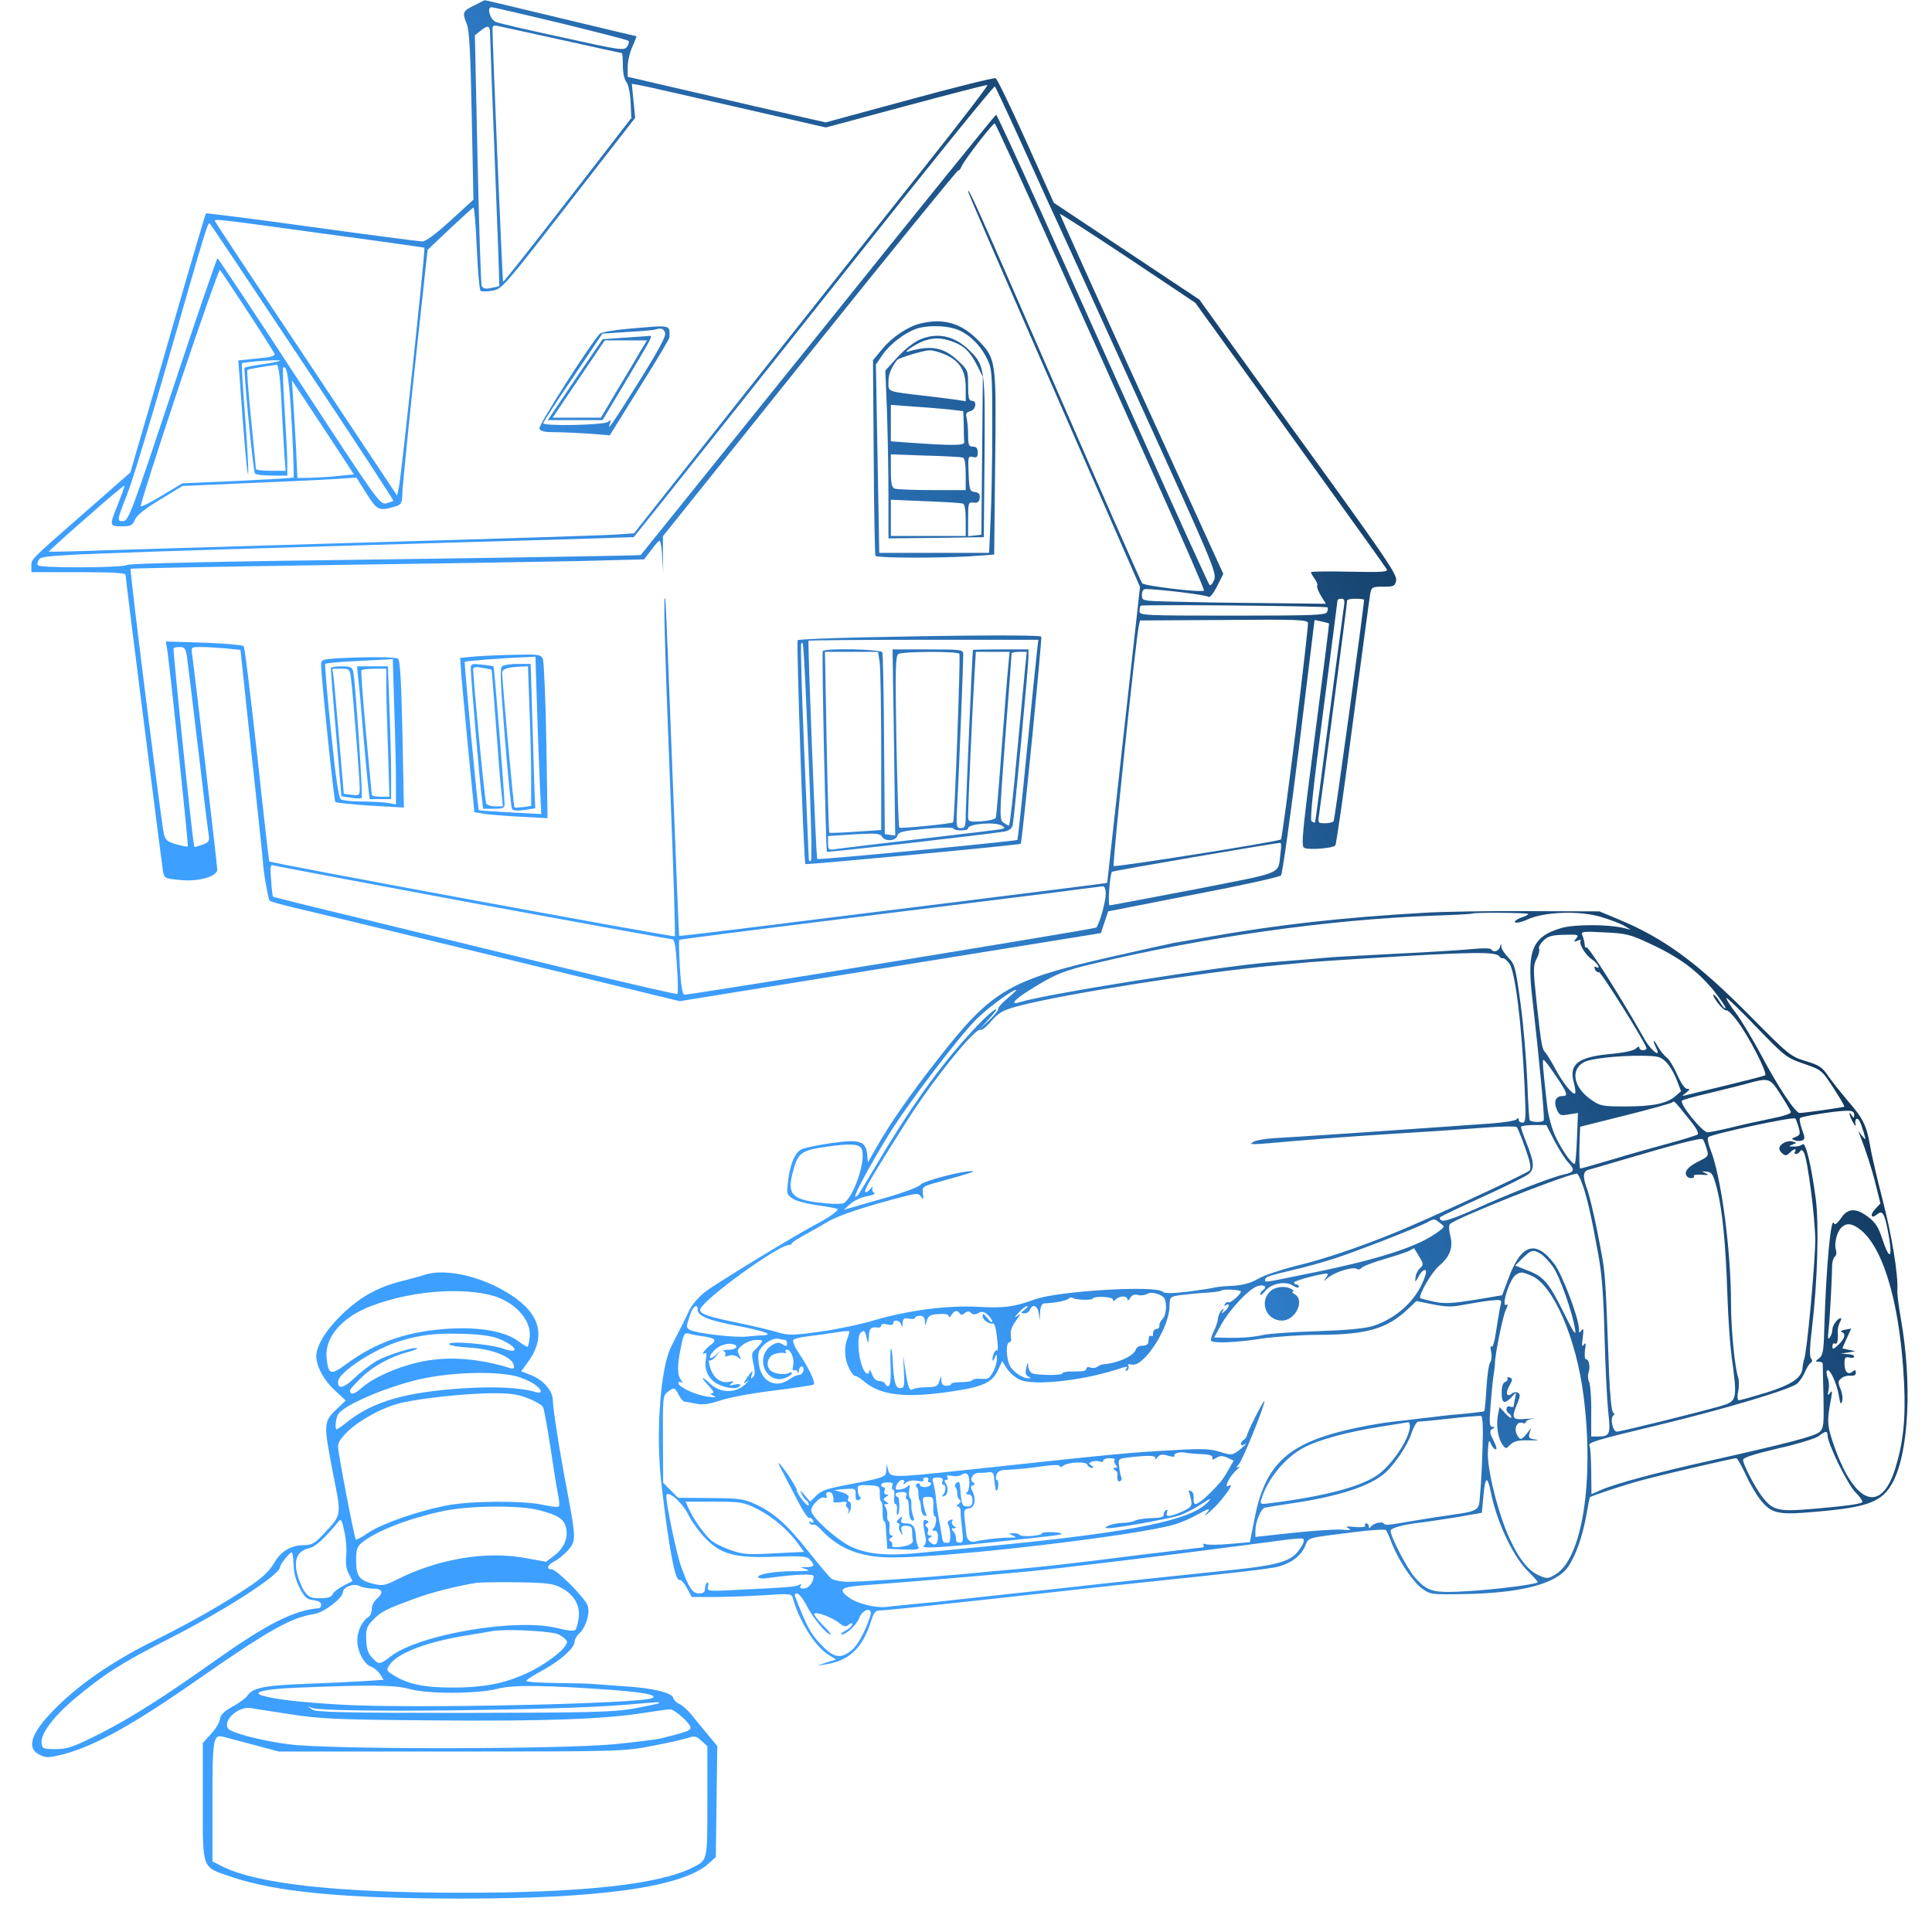 <?xml version="1.0" encoding="UTF-8"?> <svg xmlns="http://www.w3.org/2000/svg" width="1067" height="1067" viewBox="0 0 1067 1067" fill="none"><path d="M261.733 3.067C255.467 6.134 255.2 6.934 257.867 13.467C259.2 16.8 259.867 29.867 260.533 64.134L261.467 110.267L248.933 121.734C240.4 129.467 235.2 133.334 233.2 133.334C231.467 133.334 204 129.734 172.133 125.334C140.267 120.934 114 117.6 113.733 117.867C113.467 118.134 105.067 146.4 95.2 180.8C85.333 215.2 76 247.334 74.533 252.134L72 260.934L47.067 282.8C16.133 309.867 17.333 308.667 17.333 312.667V316H43.333C61.867 316 69.333 316.4 69.333 317.467C69.333 319.467 89.067 475.2 90 480.934C90.667 485.067 90.933 485.2 99.467 486C109.333 487.067 120 484.134 120 480.267C120 478.267 107.467 370.934 106.133 361.6C105.467 357.334 105.467 357.334 111.2 357.334C114.4 357.334 120.533 357.734 124.933 358.134L132.8 358.934L138.933 416.534C142.4 448.134 145.2 474.934 145.2 476C145.467 481.467 148.133 496.667 148.933 497.467C149.6 498 155.467 499.6 162 501.2C168.667 502.667 219.333 514.934 274.667 528.4L375.333 552.934L608 515.334L612 503.334L658.933 494.134C684.8 489.2 706.667 484.4 707.467 483.467C708.267 482.667 712.667 450.667 717.467 412.267L726 342.4L729.867 343.2C732 343.734 733.867 344.134 734 344.4C734.133 344.534 730.667 372.134 726.267 405.734C719.467 457.734 718.533 467.067 720.133 468.134C722.133 469.6 736 468.534 737.467 466.934C738 466.4 742.4 435.734 747.2 398.667C752.133 361.6 756.4 329.734 756.8 327.6C757.467 324.267 758 324 764 324C769.733 324 770.4 323.734 771.067 320.534C771.6 317.6 765.733 308.8 735.467 266.8C715.467 239.2 690.933 205.2 680.8 191.067L662.4 165.467L582 112L566.667 77.867C558.267 59.2 550.667 43.467 549.867 43.2C549.067 42.8 527.6 48.134 502.133 55.067L456 67.6L419.067 59.2C398.667 54.4 374 48.8 364.4 46.534L346.667 42.4V36.8C346.667 33.867 347.867 28.8 349.333 25.6C350.667 22.534 351.733 20 351.467 20C351.2 20 332.267 15.467 309.467 10C286.667 4.534 267.867 0 267.733 0.134C267.467 0.134 264.8 1.467 261.733 3.067ZM309.6 12.8C329.6 17.734 346.4 22 347.067 22.534C347.6 23.067 347.2 24.534 346.267 25.867C344.667 28 342.533 27.734 310.667 20.667C292 16.667 275.333 12.8 273.867 12.134C270.667 10.8 268.667 4 271.467 4C272.4 4 289.467 8 309.6 12.8ZM312.4 22.534C329.2 26.267 343.2 29.334 343.467 29.334C343.733 29.334 344 32.4 344 36.267C344 40.267 344.8 44 345.867 45.2C346.933 46.4 348 51.067 348.267 56.267L348.667 65.2L313.467 110.667C294.133 135.6 278.133 155.867 277.867 155.6C277.467 155.2 272 24.4 272 16.134C272 13.867 272.533 13.734 277.067 14.8C279.733 15.334 295.733 18.934 312.4 22.534ZM270.667 18.934C270.667 21.334 271.867 53.6 273.333 90.534C274.8 127.467 275.867 157.867 275.733 158C275.467 158.134 273.467 158.667 271.067 159.067C267.867 159.734 266.667 159.334 266 157.734C265.6 156.4 264.533 124.8 263.733 87.467L262.267 19.467L265.333 17.067C269.6 13.6 270.667 14 270.667 18.934ZM407.733 59.334L456.133 70.4L500.267 58.534C524.533 52 544.8 46.8 545.333 46.934C545.867 47.2 529.867 68 509.733 93.334C489.6 118.667 445.467 174.267 411.6 216.934L350.133 294.534L340.667 295.2C335.6 295.6 277.333 297.467 211.333 299.334C145.333 301.334 76.933 303.334 59.333 303.867C41.733 304.534 27.2 304.8 26.933 304.667C26.8 304.534 36 296.134 47.467 286.134C58.933 276 68.4 268 68.667 268.267C68.933 268.534 67.333 272.8 65.333 278C60.267 290.4 60.267 290.667 67.2 290.667C72.267 290.667 73.2 290.267 74.533 286.934C75.6 284.534 80.267 280.8 88.533 275.867L100.8 268.4L137.467 266.8C157.6 266 179.2 264.934 185.467 264.534L196.8 263.734L202.4 272.534C208.133 281.734 209.2 282.267 217.333 280C221.867 278.667 222 278.534 222.267 271.2C222.533 267.067 225.6 235.334 229.333 200.8L236.133 138L248.4 126.4C255.2 120 261.067 114.667 261.467 114.667C262 114.667 262.8 124.934 263.333 137.334C263.867 149.867 264.8 160.4 265.467 160.667C266 161.067 268.933 161.067 271.867 160.534C277.2 159.734 278.267 158.4 314 112.4L350.8 65.067L349.867 55.734L348.933 46.267L354.133 47.2C356.933 47.734 381.067 53.2 407.733 59.334ZM562.4 75.334C569.067 90 576.667 106.8 579.333 112.667C582.133 118.534 604.133 166.8 628.267 219.867C669.867 311.2 672.133 316.534 670.533 320.267C669.733 322.4 668.533 323.6 668 323.067C667.467 322.534 651.6 287.734 632.933 246C614.133 204.134 588 146 574.8 116.667C561.6 87.334 550.533 63.334 550.133 63.334C549.733 63.334 505.6 117.867 452 184.667C398.267 251.334 354.133 306.267 353.867 306.534C353.6 306.8 289.867 307.867 212.4 308.934C124.267 310 70.933 311.2 70.133 312C68.533 313.6 21.733 313.867 20.8 312.134C20.4 311.6 20.8 310 21.733 308.8C23.467 306.4 33.333 306 260.667 299.334C299.6 298.267 335.6 297.2 340.667 296.934L350 296.667L366.667 275.867C375.867 264.4 420.533 208.134 466 150.934C511.467 93.6 548.933 47.2 549.467 47.734C549.867 48.267 555.733 60.667 562.4 75.334ZM581.867 139.067C599.333 178 625.467 236 639.6 267.734C653.867 299.467 665.333 325.867 664.933 326.134C663.733 327.467 632 323.6 630.8 322.134C630.133 321.334 609.067 273.6 584 216C540 114.934 534.8 103.467 534.667 105.6C534.667 106.667 542.4 124.4 602.933 263.067L629.6 324.134L620.533 405.734C615.6 450.667 611.467 487.467 611.467 487.6C611.333 487.734 574.4 492.4 529.333 498C484.267 503.6 431.2 510.134 411.333 512.667C391.6 515.067 375.2 517.067 375.067 516.8C374.933 516.667 373.333 475.467 371.333 425.334C369.467 375.067 367.733 332.8 367.467 331.334C366.267 324 366.933 353.867 370 431.2C371.867 478.134 373.067 516.8 372.667 517.067C372 517.734 149.467 476.667 148.667 475.734C148.533 475.467 145.467 448.934 142 416.667C138.4 384.4 135.2 357.467 134.533 356.8C134 356.267 124.133 355.334 112.533 354.934L91.6 354.267L92.533 360.134C94.533 374.667 104.133 466.934 103.733 467.467C103.333 467.734 100.533 467.2 97.333 466.267C92.533 464.934 91.333 463.867 90.533 460.667C89.067 454.4 71.467 314.8 72.133 314.134C72.4 313.867 120.133 312.934 178 312.134C236 311.334 299.6 310.267 319.6 309.867L355.733 308.934L359.6 303.867C361.6 301.067 363.733 298.667 364.267 298.667C364.8 298.667 365.467 302.667 365.733 307.6L366.267 316.667L366.133 306.4V296.134L447.333 194.8C492 139.067 528.933 93.734 529.2 94.134C529.6 94.4 530.533 93.334 531.2 91.6C532.667 88.267 548.133 68.267 549.333 68.134C549.733 68 564.4 100 581.867 139.067ZM697.733 219.334C751.067 293.467 764.667 312.4 765.867 314.4C766.8 315.867 763.067 316.134 745.467 315.734C733.6 315.467 724 315.6 724 316C724 316.4 724.933 318.134 726.133 319.734C727.333 321.467 727.867 323.2 727.467 323.6C727.067 324 728 326.4 729.467 328.934L732.267 333.467L697.867 333.067C678.8 332.934 656 332.534 647.067 332.267C630.667 331.867 630.667 331.867 630.667 328.534C630.667 326.4 631.467 325.334 632.8 325.334C639.733 325.334 666.267 328.534 667.333 329.6C668.133 330.267 670 328 672.133 323.867L675.6 316.934L630.4 217.867C605.6 163.467 585.333 118.534 585.333 118.134C585.333 117.734 602.133 128.534 622.8 142.267L660.133 167.2L697.733 219.334ZM178 128.934C208.8 133.067 234.133 136.667 234.4 136.8C235.067 137.2 221.733 261.6 220.4 268.534L219.333 273.734L169.067 198.134C141.333 156.667 118.667 122.4 118.667 122C118.667 120.8 120.667 121.067 178 128.934ZM167.333 200.4C195.067 242 217.467 276.267 217.2 276.534C216.933 276.934 215.067 277.467 213.2 278C209.867 278.8 208 276.134 165.333 210.8C140.933 173.334 120.533 142.667 120.133 142.667C119.733 142.667 108.533 175.2 95.333 215.067C73.6 280.4 71.067 287.334 68.4 287.734C64.4 288.267 64.533 287.334 70 273.6C72.667 267.2 82.533 234.667 92.133 201.334C114.8 122.534 114.8 122.267 116 123.6C116.533 124.134 139.6 158.667 167.333 200.4ZM136.667 171.867C144.533 183.867 151.2 194.4 151.6 195.334C152 196.667 149.467 197.334 141.867 198L131.6 199.067L132.533 211.2C134.8 243.6 136.667 264.4 137.067 261.467C137.333 259.6 136.533 245.334 135.333 229.6C134.133 214 133.333 200.934 133.6 200.667C134.4 199.867 155.333 198.4 154.533 199.2C154.133 199.6 149.733 200.534 144.8 201.2C139.733 201.867 135.467 202.8 135.067 203.067C134.4 203.867 139.733 259.867 140.8 261.467C141.2 262.134 145.333 262.667 150.133 262.667H158.667V255.867C158.667 252.134 158 238.934 157.2 226.4C156.4 214 156 203.467 156.4 203.067C158.533 201.067 159.867 210.4 161.2 235.334C162 250.667 162.4 263.467 162.133 263.734C161.867 264 147.867 264.8 131.2 265.6L100.667 266.934L89.6 273.6C83.467 277.334 78.133 280 77.733 279.6C77.333 279.2 86.8 249.467 98.8 213.467C110.8 177.467 121.067 148.534 121.467 149.067C122 149.6 128.8 159.867 136.667 171.867ZM155.2 217.6C155.6 226.667 156.4 239.867 156.8 246.934L157.733 260H149.467C145.067 260 141.333 259.6 141.333 258.934C141.333 258.4 140.133 246 138.667 231.467C137.2 216.8 136.267 204.534 136.667 204.267C137.067 203.867 146.4 202.267 152.8 201.467C153.733 201.334 154.533 207.067 155.2 217.6ZM187.467 262.8C182.933 263.334 176 263.734 171.867 263.867L164.267 264L163.467 246.934C162.933 237.6 162.267 225.467 161.867 220L161.2 210L178.4 236L195.467 262L187.467 262.8ZM742.133 335.6C741.733 338.4 738 366.134 733.867 397.334C729.867 428.4 726.4 454.134 726.267 454.267C726 454.4 725.2 454.134 724.4 453.6C723.333 452.934 725.067 436.4 730.8 392.667C735.067 359.6 738.667 332.267 738.667 331.6C738.667 331.067 739.6 330.667 740.8 330.667C742.533 330.667 742.8 331.6 742.133 335.6ZM753.333 331.334C753.333 334.534 737.2 452.534 736.533 453.467C736.133 454.134 734 454.667 731.867 454.667C727.867 454.667 727.733 454.534 728.533 449.6C729.467 443.867 744 333.2 744 331.6C744 331.067 746.133 330.667 748.667 330.667C751.2 330.667 753.333 330.934 753.333 331.334ZM733.2 335.467C733.467 335.734 733.333 336.8 732.933 338C732.133 339.734 725.733 340 680.667 340C631.733 340 629.333 339.867 629.333 337.6C629.333 336.267 629.6 334.8 630 334.534C630.667 333.734 732.4 334.667 733.2 335.467ZM715.467 404.534C711.467 436.667 707.867 463.2 707.467 463.6C706.267 464.8 616 479.067 615.067 478.267C614.267 477.334 627.333 352.667 628.933 345.734L629.6 342.667L675.867 342.4C716 342 722 342.267 722.4 344C722.533 345.067 719.467 372.267 715.467 404.534ZM103.2 362.267C103.6 365.067 106.4 387.734 109.333 412.667C112.267 437.6 114.933 459.6 115.333 461.6C115.733 464.534 115.2 465.334 111.733 466.534C109.467 467.334 107.467 467.867 107.333 467.734C106.533 466.8 95.333 358.534 95.867 358C96.133 357.6 97.733 357.334 99.467 357.334C101.867 357.334 102.533 358.267 103.2 362.267ZM707.2 470.934C705.6 483.334 710.4 481.2 659.733 491.2C634.533 496 613.467 500 612.8 500C611.733 500 612.933 482.667 614.133 481.467C614.533 480.934 699.2 466.4 707.067 465.467C707.6 465.334 707.733 467.867 707.2 470.934ZM260.8 498.667C320.267 509.6 369.733 518.667 370.933 518.667C372.533 518.667 373.067 521.467 373.867 533.467C374.4 541.6 374.533 548.534 374.133 548.934C373.867 549.334 346.267 542.934 313.067 534.934C279.867 526.8 229.867 514.667 202 507.867C174.133 501.2 151.067 495.467 150.8 495.2C150.533 495.067 150 490.934 149.733 486C149.067 478.934 149.333 477.334 150.8 477.867C151.867 478.267 201.333 487.6 260.8 498.667ZM610.667 493.734C610.667 498 607.2 510.267 605.467 512.267C604.8 513.067 382.133 549.334 378 549.334C376.933 549.334 376.133 544.667 375.467 534.534C375.067 526.267 374.8 519.334 375.2 519.067C375.467 518.8 414.667 513.734 462.133 507.867C509.733 502 561.867 495.467 578 493.467C594.133 491.334 608.133 489.6 609.067 489.467C610 489.334 610.667 491.067 610.667 493.734Z" fill="url(#paint0_linear_43_3097)"></path><path d="M346.667 181.6C338.933 182.267 332 183.467 331.2 184.4C325.733 190.267 297.2 235.067 297.867 236.667C298.4 238.134 300.667 238.667 305.733 238.667C309.733 238.667 318.267 239.067 324.8 239.467L336.8 240.4L353.2 214C362.267 199.6 369.733 187.067 369.733 186.267C369.867 179.2 371.2 179.467 346.667 181.6ZM367.333 183.867C367.867 185.734 363.733 193.334 353.2 210.267C337.867 234.667 335.067 238.667 336.8 234C337.6 231.867 337.467 231.6 335.867 232.934C334 234.8 300 235.467 300 233.734C300 233.2 307.333 221.734 316.4 208.534L332.667 184.267L346.667 183.334C354.4 182.934 361.333 182.267 362 182C365.067 180.934 366.533 181.467 367.333 183.867Z" fill="url(#paint1_linear_43_3097)"></path><path d="M344.133 186.534L332.8 187.334L317.6 209.6L302.533 232H332.8L346.133 209.734C361.6 183.6 360.8 185.334 357.733 185.6C356.4 185.734 350.267 186.134 344.133 186.534ZM353.467 194.267C351.467 197.867 345.733 207.467 340.8 215.6L331.867 230.667H305.2L334 188H357.333L353.467 194.267Z" fill="url(#paint2_linear_43_3097)"></path><path d="M508.4 178.667C501.467 180.267 492.533 186.267 487.2 192.8L482.133 198.934L482.533 252.4C482.667 281.867 483.2 306.4 483.467 306.934C484.267 308.267 518.4 308.267 536.133 307.2L549.067 306.267L549.6 256.134C550.267 198.134 550.267 198.134 539.467 187.2C530.533 178.4 520.8 175.6 508.4 178.667ZM527.067 181.467C533.733 183.334 540.8 189.6 544.8 197.467C547.867 203.734 548 204.667 548 236.4C548 254.267 547.6 277.067 547.067 287.067L546.267 305.334H485.6L483.733 201.334L487.467 195.867C491.467 190.134 499.333 184 506 181.6C511.2 179.734 520.8 179.6 527.067 181.467Z" fill="url(#paint3_linear_43_3097)"></path><path d="M507.333 187.867C504.4 189.2 499.067 193.467 495.467 197.467L488.933 204.667L489.867 227.334C490.267 239.734 490.667 260.667 490.667 273.734V297.334L517.067 297.067L543.333 296.667L543.733 252.667C544.133 203.2 543.867 201.6 534.933 193.067C526.667 185.2 517.067 183.334 507.333 187.867ZM525.733 188.534C532.4 190.934 535.6 194 539.6 201.734L542.8 208.134L542 295.334L538.4 295.734L534.667 296.134V286.667C534.667 277.6 534.8 277.2 537.733 277.6C539.867 277.867 540.8 277.2 541.067 275.067C541.333 272.934 540.667 272.134 538.4 271.734C535.6 271.334 535.333 270.667 534.933 261.467C534.533 252.134 534.667 251.734 537.333 252.4C539.467 252.934 540 252.4 540 249.867C540 247.6 539.2 246.667 537.333 246.667C535.067 246.667 534.667 245.734 534.667 240.267C534.667 236.8 534.267 232.667 533.867 230.934C533.2 228.534 533.6 227.734 535.867 227.067C539.067 226.267 539.733 221.334 536.667 221.334C535.067 221.334 534.667 219.467 534.667 212.8C534.667 204.534 534.533 204.267 528.8 198.934C521.067 191.734 513.867 190.534 501.6 194.134C498 195.2 505.333 190.134 509.867 188.4C515.333 186.4 519.6 186.4 525.733 188.534ZM522.133 195.867C530.133 199.467 533.333 204.8 533.333 214V221.6L528.4 220.8C525.6 220.4 518 219.467 511.333 218.667C489.467 216.134 490.667 216.534 490.667 210.934C490.667 206.8 492.133 203.067 495.467 198.8C496.533 197.6 510.267 193.467 513.333 193.467C515.2 193.334 519.067 194.534 522.133 195.867ZM524.4 226.134L532 227.067L532.267 234.8C532.267 239.2 532.4 243.467 532.533 244.267C532.667 246.134 525.733 246.134 503.067 244.534L492 243.734V223.6L504.4 224.534C511.067 224.934 520.133 225.734 524.4 226.134ZM531.733 252.667C532.8 253.067 533.333 256.134 533.333 262V270.667H514.8C504.533 270.667 495.333 270.267 494.133 269.867C492.533 269.2 492 267.067 492 260V250.934L511.067 251.6C521.467 251.867 530.8 252.4 531.733 252.667ZM531.733 278.134C532.8 278.4 533.333 281.467 533.333 287.334V296H492V276L511.067 276.8C521.467 277.2 530.8 277.734 531.733 278.134Z" fill="url(#paint4_linear_43_3097)"></path><path d="M477.067 352C457.6 352.4 441.067 353.067 440.533 353.6C439.733 354.534 443.867 476 444.8 477.2C445.2 477.734 563.067 466.667 563.733 466C564.533 465.2 575.6 352.667 575.067 351.6C574.533 350.667 537.467 350.667 477.067 352ZM572.8 358.934C572.4 362.134 569.867 386.8 567.2 414C564.533 441.067 562.133 463.6 561.867 463.867C561.2 464.534 451.867 475.067 451.333 474.4C450.667 473.734 446 354.534 446.533 353.867C446.8 353.6 475.6 353.334 510.267 353.334H573.467L572.8 358.934ZM446.533 417.334C447.867 449.334 448.533 474.534 447.867 475.334C447.067 476 446.667 475.467 446.667 474C446.533 472.534 445.467 445.467 444.133 414C442.8 382.4 442 356 442.533 355.334C443.733 353.334 443.867 355.734 446.533 417.334Z" fill="url(#paint5_linear_43_3097)"></path><path d="M454.4 359.6C453.733 360.934 456.133 469.867 456.667 470.4C457.2 470.934 548.533 460.4 555.067 459.2C557.333 458.667 558.933 457.467 559.333 455.6C560.133 451.6 568 367.734 568 362.667V358.667H552.667C544.267 358.667 537.333 358.8 537.333 358.934C536.933 360.667 533.467 443.867 533.333 449.6C533.333 456.4 533.067 457.334 530.667 457.334C528.133 457.334 528 456.667 528.667 444.267C529.467 431.067 532 366 532 361.334C532 358.8 531.067 358.667 512.4 358.667H492.933L493.733 410.134L494.4 461.467L491.6 461.067L488.667 460.667L488.267 411.334C488.133 384.134 487.6 361.2 487.333 360.267C486.667 358.534 455.2 357.867 454.4 359.6ZM485.867 366.134C486.267 369.6 486.667 391.734 486.667 415.334V458.4L472.667 459.334C464.933 459.867 458.267 460.134 458 459.867C457.733 459.6 457.067 436.934 456.533 409.6L455.6 360H484.933L485.867 366.134ZM529.867 361.067C530.533 362.267 527.2 453.334 526.4 454.134C525.467 454.934 497.333 457.734 496.667 457.067C496.267 456.667 495.6 435.334 495.067 409.467C494.4 369.734 494.533 362.267 496.133 361.2C498.4 359.734 528.933 359.6 529.867 361.067ZM556.8 368.267C556.267 372.934 554.8 393.2 553.2 413.334C551.733 433.467 550.267 450.667 550 451.6C549.733 452.4 546.133 453.334 542.133 453.6C534.933 454 534.667 453.867 534.667 450.667C534.667 444.8 537.2 387.734 538.133 373.6L538.933 360H557.6L556.8 368.267ZM566.267 367.6C565.867 371.867 563.867 393.467 561.733 415.6C559.733 437.867 557.733 456 557.2 456C556.8 456 555.467 455.2 554.133 454.267C551.867 452.667 552 450.534 555.2 407.334C557.2 382.4 558.667 361.6 558.667 360.934C558.667 360.4 560.533 360 562.8 360H567.067L566.267 367.6ZM553.333 456C555.067 457.067 555.067 457.2 553.333 457.867C552.267 458.134 532.4 460.534 509.333 463.2C486.267 465.867 465.067 468.4 462.4 468.8C457.467 469.6 457.333 469.467 457.333 465.6V461.734L471.6 460.8C483.6 460.134 486.133 460.267 487.067 462C488.667 464.934 494.8 464.534 495.6 461.6C496.133 459.467 498.4 458.934 511.067 457.734C519.333 456.934 526.133 456.934 526.4 457.467C527.067 459.067 534.667 458.934 534.667 457.467C534.667 454.934 549.733 453.734 553.333 456Z" fill="url(#paint6_linear_43_3097)"></path><path d="M262.667 362.534L254.133 363.334L254.533 369.334C254.667 372.667 256.533 391.867 258.4 412L262 448.534L267.333 449.467C270.267 449.867 279.333 450.667 287.6 451.067L302.4 451.867L301.733 409.6C301.333 386.4 300.4 366 299.867 364.267C298.8 361.467 298.133 361.334 285.067 361.6C277.467 361.734 267.467 362.134 262.667 362.534ZM296.533 388.934C296.933 403.467 297.733 423.067 298.133 432.534L298.933 449.6L281.733 448.667C272.4 448.134 264.533 447.6 264.4 447.467C263.867 447.067 256.267 366 256.667 365.467C257.2 365.067 278.267 363.334 290.8 362.934L295.733 362.667L296.533 388.934Z" fill="url(#paint7_linear_43_3097)"></path><path d="M260 369.467C260 373.6 265.067 433.734 266.133 440.934L266.8 446.667H272.8C277.467 446.667 278.667 446.267 278.667 444.267C278.667 439.6 273.067 368.667 272.533 368.134C272.4 367.867 269.467 367.334 266 367.067C260.4 366.4 260 366.534 260 369.467ZM271.467 369.867C271.6 369.867 272.667 383.467 273.867 400C275.067 416.534 276.4 433.467 276.933 437.6L277.733 445.334H273.6C271.333 445.334 269.067 444.667 268.533 443.734C267.733 442.534 261.6 378.134 261.333 369.6C261.333 368.4 262.667 368.134 266.4 368.8C269.067 369.334 271.467 369.734 271.467 369.867Z" fill="url(#paint8_linear_43_3097)"></path><path d="M277.467 367.867C276 368.8 276.267 375.2 278.8 407.2C280.533 428.267 282.267 446.134 282.8 446.8C283.333 447.734 286 447.867 289.6 447.334L295.6 446.4L295.067 432.934C294.933 425.467 294.267 407.467 293.867 392.934L293.067 366.667H286.133C282.4 366.667 278.533 367.2 277.467 367.867ZM292.4 390.934C292.933 403.6 293.333 420.934 293.333 429.467V445.067L289.067 445.734C286.667 446 284.4 446.134 284.133 445.867C283.6 445.467 277.6 378.534 277.333 371.734C277.333 369.467 280 368.534 287.467 368.134L291.6 368L292.4 390.934Z" fill="url(#paint9_linear_43_3097)"></path><path d="M185.733 363.6C178.133 364.134 177.333 364.4 177.333 367.067C177.333 373.334 184.4 442 185.2 442.934C185.6 443.334 194.4 444.267 204.533 444.934L223.067 446L222.267 405.467C221.6 374.8 220.933 364.534 219.733 363.734C218 362.8 202.8 362.667 185.733 363.6ZM217.733 390.934C218.267 405.867 218.667 423.867 218.667 431.2V444.267L214.533 443.467C212.267 443.067 205.733 442.667 200.133 442.667C194.533 442.667 189.2 442.134 188.267 441.467C187.067 440.8 185.333 429.067 182.8 403.867C180.667 383.734 179.333 367.067 179.6 366.667C180 366.267 186.667 365.6 194.4 365.2C202.267 364.8 210.533 364.4 212.8 364.267L216.933 364L217.733 390.934Z" fill="url(#paint10_linear_43_3097)"></path><path d="M182.667 368.934C182.667 369.6 183.867 385.734 185.6 404.934L188.533 439.734L193.733 440.534C196.667 441.067 199.333 441.067 199.733 440.667C200.533 439.867 196.267 376.134 195.067 370.934C194.533 368.4 193.467 368 188.533 368C185.333 368 182.667 368.4 182.667 368.934ZM193.867 374.934C194.933 382.667 198.667 430.4 198.667 435.467C198.667 439.2 198.4 439.467 194.267 438.934L189.867 438.4L187.467 410.267C186.133 394.667 184.8 379.2 184.4 375.6L183.6 369.334H188.4C193.067 369.334 193.2 369.467 193.867 374.934Z" fill="url(#paint11_linear_43_3097)"></path><path d="M197.867 374.934C198.4 378.8 199.6 392.8 200.667 406C201.867 419.2 203.067 432.534 203.467 435.6L204.133 441.334H216V427.6C216 420.134 215.6 403.6 215.067 390.934L214.267 368H197.2L197.867 374.934ZM213.333 378.4C213.333 383.467 213.733 399.334 214.267 413.734L215.067 440H210.267C207.467 440 205.333 439.6 205.333 438.934C205.2 438.4 203.867 422.934 202.133 404.667C200.4 386.267 199.333 370.934 199.6 370.267C199.867 369.734 203.067 369.334 206.8 369.334H213.333V378.4Z" fill="url(#paint12_linear_43_3097)"></path><path d="M786 504.134C740.4 506.8 706.267 510.667 668 517.334C659.6 518.8 650.533 520.4 648 520.8C645.467 521.334 629.6 524.8 612.667 528.667C557.2 541.334 547.6 547.067 518.4 584.4C502.8 604.267 491.2 620.934 483.867 634L479.333 642L478.933 637.6C478.133 630.134 474.933 629.067 458.933 631.334C451.467 632.4 444 634 442.533 634.8C438.933 636.667 436.267 643.2 435.2 652.4C434.4 659.334 434.533 659.867 437.867 662C439.733 663.334 446.133 664.934 452 665.734C457.867 666.534 462.667 667.467 462.667 667.867C462.533 669.067 456.933 672.934 449.733 676.667C438.667 682.534 396.133 708.4 389.6 713.334C386.133 716 382.267 720.4 380.8 723.334C378.533 728.4 376.133 732.934 370.533 744C364.667 755.867 362 792.667 365.333 820C369.333 854.667 372.933 873.467 375.2 872.534C376 872.267 377.867 874.267 379.333 876.934L382 882H393.333C399.6 882 412 881.6 420.933 881.067C436.933 880 437.2 880 438 883.067C441.333 895.067 450.267 909.334 456.933 913.467L461.733 916.534L456.533 918.134L451.333 919.867L456 919.2C468.8 917.2 476.133 910.4 480.8 896.134C482.8 889.867 483.333 889.334 487.2 889.334C489.467 889.334 518.4 886.267 551.333 882.667C610.4 876.134 618.8 875.2 630.667 874C682.933 868.534 701.6 866.4 706 865.2C713.333 863.2 718.667 859.067 720.8 853.867C722.8 848.934 721.2 849.467 748 846.134C757.067 844.934 764.933 844.534 765.467 845.067C765.867 845.6 767.333 848.667 768.533 852C772.267 861.6 779.867 873.067 785.067 877.067C789.733 880.534 790.133 880.667 807.067 880.4C839.467 880 859.333 874.934 866 865.334C870.267 859.2 874 848.534 876.133 836.667C877.067 831.467 877.867 827.2 878 826.934C878.533 826.267 897.6 819.867 907.333 817.334C918.667 814.267 957.2 805.334 958.933 805.334C959.467 805.334 961.733 809.334 964 814.134C966.133 818.934 969.733 825.067 971.867 827.867C978.4 836 981.467 836.8 1002.53 834.934C1032.13 832.4 1039.73 829.467 1045.6 818.134C1054.27 801.2 1056 763.6 1049.87 728.667C1048.67 722 1047.73 714.8 1047.87 712.667C1048.4 703.867 1044.8 682.267 1039.73 662.667C1036.8 651.334 1033.6 637.734 1032.8 632.667C1030.8 621.467 1028.93 617.6 1020.4 607.867C1016.93 603.734 1012.13 597.734 1009.87 594.534C1006.4 589.334 1004.67 588.267 997.2 586C988.933 583.467 987.867 582.667 966.667 561.2C937.333 531.6 919.2 518.267 893.867 507.734L883.333 503.334L844 503.2C822.4 503.067 796.267 503.467 786 504.134ZM844 504.8C844 505.2 842.267 506.134 840 506.8C837.867 507.6 836.267 508.8 836.667 509.334C837.067 510 840.267 509.334 843.733 507.734C853.333 503.467 872.667 502.8 884.667 506.534C889.867 508.134 895.467 510.267 897.333 511.467L900.667 513.467L897.333 512.667C888.533 510.4 869.733 510.4 862.267 512.534C846.4 517.2 843.2 524.667 846.133 550.134C850.4 587.867 853.2 617.734 852.533 618.8C851.867 620 846 619.867 844.8 618.667C844.533 618.267 843.867 608.4 843.467 596.667C842.933 584.934 841.333 565.734 839.733 554C837.067 534.267 836.533 532.4 833.067 528.934C831.067 526.8 829.2 524.134 829.2 522.934C829.067 520.934 828.933 520.934 828.4 522.934C827.733 525.467 824.667 526.134 823.467 524.267C823.067 523.6 818.4 523.6 813.067 524.134C807.733 524.667 789.2 525.867 772 526.667C754.8 527.6 738.267 528.4 735.333 528.667C732.4 528.934 725.467 529.467 720 530C714.533 530.4 706.133 531.067 701.333 531.467C673.333 533.734 578 548.934 563.733 553.334C557.467 555.334 559.6 552.534 568.4 546.934C582.133 538.267 587.2 536.134 604.267 532.134C666.4 517.334 733.067 508 790.667 505.734C802.8 505.334 812.933 504.8 813.067 504.534C814 503.867 844 504 844 504.8ZM910.8 520.934C927.467 528.667 937.067 535.867 946 546.534C950.267 551.867 953.333 556.4 952.933 556.8C952.533 557.2 951.2 555.734 949.867 553.467C948.533 551.2 946.933 549.334 946.267 549.334C945.733 549.334 946.8 551.467 948.8 554C950.667 556.534 952.8 558.267 953.467 558C954 557.6 956.933 560.4 959.733 564.267C966.133 572.934 976.4 592.934 974.8 593.867C974.267 594.267 964.8 596.667 953.867 599.334C942.933 602 932.8 604.4 931.333 604.8C928.667 605.467 928.667 605.467 931.2 603.467C933.333 601.734 933.467 601.334 931.733 601.334C930.533 601.334 928.4 598.267 926.267 593.467C924.4 589.2 921.733 584.8 920.267 583.867C918.933 582.8 916.8 580.134 915.6 578C914.4 575.734 913.467 574.534 913.333 575.067C913.333 575.734 914 577.334 914.667 578.8C917.733 584.534 912.133 580.534 908.667 574.667C895.467 551.2 877.333 522.534 876.133 523.2C875.6 523.6 875.2 522.8 875.2 521.6C875.067 520.4 874.533 518.134 874 516.8C872.933 514.4 873.6 514.267 886.133 514.934C898.133 515.467 900.4 516.134 910.8 520.934ZM870.533 518.267C868.933 520.267 868.933 520.4 871.333 519.467C872.8 518.934 873.467 518.934 873.067 519.467C871.6 520.8 875.467 527.334 879.2 529.867C882.4 531.867 884.4 535.867 881.333 534C880.533 533.6 880.4 534.134 880.8 535.2C881.2 536.4 882.267 537.067 883.067 536.934C884.267 536.667 909.2 576.534 909.333 578.934C909.333 579.6 908.4 580 907.333 580C906.267 580 905.333 579.334 905.333 578.534C905.333 577.734 904.533 578 903.467 579.067C902.267 580.267 897.067 581.334 890.4 582C871.6 583.6 866.267 587.6 869.2 598C870 600.934 870.267 603.467 869.867 603.867C868.667 605.067 862.533 597.2 858.667 589.734C856.8 586.267 854.533 582.534 853.733 581.6C851.6 579.334 851.333 578.267 848.667 553.867C846.667 535.2 846.667 533.334 848.667 529.467C849.867 527.2 850.4 524.667 850 524C849.6 523.2 850.533 521.334 852.267 519.6C854.8 517.067 856.933 516.4 863.867 516.267C871.6 516 872.133 516.267 870.533 518.267ZM828.133 528.267C828.533 528.934 829.467 529.467 830.133 529.2C830.667 529.067 832.267 530.4 833.6 532.134C836.8 536.667 840.4 565.2 842 600.267C842.8 617.867 842.667 620 840.8 620C839.6 620 838.667 619.2 838.667 618.267C838.667 617.2 838.4 617.067 837.6 618.134C837.067 618.934 830.533 620 822.667 620.534C814.933 621.067 804.8 621.734 800 622.134C777.867 623.734 713.067 628.134 704.4 628.534C699.2 628.8 693.867 629.734 692.4 630.534C689.2 632.4 689.6 632.4 716.667 630C737.2 628.267 756.133 626.934 793.333 624.667C800.267 624.134 812.933 623.334 821.333 622.667C829.733 622 837.067 622 837.6 622.4C838.533 623.467 842.133 632.8 844.4 640.267C845.333 643.467 845.467 645.734 844.667 646.534C842.933 648.267 788.4 673.467 770.667 680.667C750.133 689.067 731.067 695.467 714.933 699.334C707.067 701.334 698 704.4 694.8 706.267C690.667 708.667 686.533 709.734 680.8 710.134C676.267 710.267 671.733 710.8 670.667 711.067C669.6 711.467 663.067 712.4 656.133 713.334C647.067 714.4 643.2 714.4 642 713.334C637.733 709.734 584.533 713.067 572 717.467C559.867 721.867 554.667 722.534 540 721.734C523.067 720.8 501.2 723.734 482.667 729.2C475.733 731.334 462.267 734.134 452.933 735.467C437.2 737.6 435.333 737.6 428.933 735.6C425.067 734.534 415.733 732.267 408 730.667C391.6 727.334 386.667 725.734 386.667 723.334C386.667 718.934 429.6 687.6 435.733 687.6C436.533 687.6 437.333 687.2 437.333 686.667C437.333 686.134 440.533 684.134 444.4 682C448.133 680 454 676.667 457.333 674.667C462.8 671.334 478.267 666.134 499.2 660.8C506.4 658.934 507.2 658.934 508.667 660.934C510 662.8 510.133 662.534 509.733 659.2C509.2 655.467 509.333 655.2 518.267 652.8C535.2 648.134 539.333 646.8 536.933 646.8C531.6 646.534 509.867 652.267 508.4 654.267C507.467 655.467 499.067 658.667 489.733 661.334C480.267 664 471.2 666.667 469.333 667.2L466 668.134L469.6 664.934C471.6 663.067 475.733 661.2 478.8 660.667C482.267 660 483.733 659.334 482.667 658.667C481.733 658.134 481.467 656.8 481.867 655.867C482.4 654.8 481.867 655.2 480.8 656.534C479.6 658 478.267 658.8 477.867 658.267C476.933 657.467 481.467 649.867 499.867 620.667C514.4 597.467 538.8 567.067 541.467 568.8C542.133 569.2 544.533 567.334 546.8 564.667C551.867 558.934 553.6 557.867 563.6 555.334C587.333 549.067 662.267 537.2 702.667 533.334C711.067 532.534 720.667 531.6 724 531.334C727.333 531.067 740.8 530.134 754 529.334C813.733 525.6 826.267 525.467 828.133 528.267ZM556.267 551.467C553.2 554.134 550.933 556.667 551.333 557.2C551.6 557.734 549.333 560.534 546.267 563.467L540.667 568.667L546 562.934C553.867 554.4 549.733 556.267 541.2 564.934C522.4 584.267 505.333 607.6 486 640C480.933 648.4 476 656.8 474.933 658.4C474 660.134 472.8 661.2 472.4 660.8C471.6 660 480.267 643.867 490.4 627.334C501.067 609.867 530.667 571.067 539.733 562.4C546.667 555.734 559.2 546.667 561.2 546.667C561.733 546.667 559.467 548.8 556.267 551.467ZM996.133 587.467C1005.87 590.8 1006.13 590.934 1012.53 600.8C1016.13 606.267 1018.8 610.934 1018.53 611.2C1018 611.6 996.533 614.667 993.867 614.667C991.6 614.667 982.133 600.534 972.8 582.934C968.133 574.134 961.733 563.6 958.8 559.6C955.733 555.734 953.333 551.867 953.467 551.2C953.467 550.534 960.8 557.6 969.867 567.067C985.733 583.467 986.533 584.134 996.133 587.467ZM920.133 586.534C922 588.4 924.667 592.8 926 596.4L928.4 602.667L925.333 605.334C920.667 609.467 912.667 611.067 897.733 611.067C885.067 611.067 883.733 610.8 878.933 607.467C868.933 600.667 867.067 590.667 874.933 586.534C878.4 584.667 893.6 582.934 906.667 583.067C915.6 583.2 917.067 583.467 920.133 586.534ZM858.667 593.334C865.867 603.867 866.267 605.334 862.8 605.334C859.067 605.334 857.867 608.534 859.867 612.934C861.2 616 862 616.267 866.4 615.467L871.467 614.667L870.933 628.4C870.667 635.867 870.133 642.267 869.733 642.667C868.667 643.734 862.933 635.734 859.2 628C857.2 623.867 855.2 616.667 854.533 611.334C852.133 590.4 851.733 585.334 852.4 585.334C852.933 585.334 855.733 588.934 858.667 593.334ZM983.333 604.4C986.267 608.934 988.8 613.334 989.067 614.134C989.333 615.067 984.667 616.534 977.733 617.867C971.333 619.2 961.467 621.334 955.733 622.8C950.133 624.134 944.4 625.334 943.067 625.334C940.133 625.334 927.333 609.467 928.933 607.867C929.6 607.334 935.733 605.6 942.667 604C949.6 602.267 959.2 600 964 598.667C977.2 595.067 977.333 595.067 983.333 604.4ZM932.667 617.867C937.2 623.467 938.533 626 937.333 626.667C936.4 627.2 929.6 629.334 922.133 631.334C914.667 633.334 900.8 637.2 891.2 640.134C881.733 642.934 873.333 645.334 872.8 645.334C872.267 645.334 872.133 640.134 872.267 633.867L872.667 622.267L897.733 616C911.467 612.534 923.067 609.334 923.6 608.8C924.667 607.867 924.4 607.6 932.667 617.867ZM1024 615.6C1024 617.6 1023.73 617.734 1022.67 616C1020.53 612.667 1021.33 616.4 1023.47 620C1024.53 621.867 1025.2 622.267 1024.8 621.067C1024.4 619.734 1024.67 618.4 1025.2 618C1026.4 617.334 1027.47 619.334 1029.47 626C1030.53 629.867 1030.53 629.867 1028.4 627.334L1026.27 624.667L1027.33 627.334C1030.53 635.6 1033.87 645.734 1036 654.534L1038.53 664.667L1035.73 667.6C1032.53 670.934 1033.33 673.467 1036.67 670.667C1039.6 668.267 1040.67 670 1042.53 679.2C1045.6 695.067 1043.87 697.467 1039.33 683.6C1037.33 677.6 1035.73 675.067 1031.47 671.867C1024.67 666.934 1020.4 667.2 1016.53 673.067C1014.8 675.6 1013.33 676.667 1012.93 675.734C1011.2 670.534 1008.53 699.467 1007.47 734.534C1007.2 746.134 1006.67 748.667 1004.67 750.134C1002.4 751.867 1002.4 752 1004.4 752C1005.6 752 1006.67 752.534 1006.67 753.2C1006.67 753.734 1006.8 762 1007.07 771.334C1007.33 786.667 1007.2 788.667 1004.93 790.8C1002.27 793.2 988.533 796.8 944 806.8C915.333 813.2 892.8 819.2 884.667 822.667L878.933 825.2L878.8 812.4C878.667 805.467 878.4 799.2 877.867 798.534C876.8 796.667 880.667 795.467 916.8 786.8C954.133 777.734 988.667 767.334 992.533 764.134C993.867 762.934 995.867 760.134 996.8 757.734C997.867 755.467 999.2 753.067 1000 752.667C1000.93 752 1001.07 751.2 1000.13 750.134C999.333 749.2 999.467 743.2 1000.8 732.667C1003.73 708.4 1004.67 676 1002.8 662C1000.27 643.334 997.2 630.267 995.467 632C994.8 632.667 992.667 633.334 990.8 633.2C987.733 633.2 987.6 633.067 989.867 632.134C992.533 631.2 992.4 631.067 989.867 630.4C986.933 629.6 982.667 632 982.667 634.267C982.667 635.067 983.467 636.4 984.533 637.2C986 638.4 986.8 638.267 988.4 636.667C990.667 634.4 992.533 634 991.333 636C990.933 636.667 991.067 637.334 991.867 637.334C992.533 637.334 993.6 636.667 994.133 635.867C994.8 634.8 995.467 635.067 996.267 636.534C998.267 640.134 1002.4 671.867 1002.53 684.667C1002.53 696.4 998 746.667 996.4 750.667C996 751.734 995.6 754 995.467 755.734C995.067 760.934 989.333 764.8 975.2 769.2C967.733 771.467 961.067 773.334 960.267 773.334C959.6 773.334 959.333 771.334 960 768.267C960.533 765.467 960.4 761.867 959.867 760.4C958.133 755.467 956 734.134 956 720C956 690.534 950.533 649.334 944.667 634.934C943.333 631.6 942.8 628.667 943.467 628C945.467 626.267 990.4 616.534 991.467 617.734C991.867 618 992.667 620.267 993.333 622.534C994.4 626.267 994.133 626.934 991.733 627.867C989.333 628.8 989.2 629.067 991.067 629.734C992.4 630.267 994.133 630.267 995.2 629.867C996.933 629.2 996.933 628.4 995.2 623.734C994.133 620.667 993.6 617.867 994.133 617.467C995.067 616.534 1012.27 613.734 1019.07 613.467C1022.93 613.334 1024 613.867 1024 615.6ZM858.4 629.867C860.933 634.667 864.267 640.134 866.133 642C870 646.134 869.467 647.467 863.6 648.667C856.8 650.134 832.8 659.467 815.067 667.6C805.2 672 797.867 674.667 796.4 674.134C795.2 673.6 794.8 672.8 795.467 672.134C796.133 671.6 806.933 666.4 819.333 660.8C831.867 655.067 843.067 649.467 844.4 648.267C847.467 645.467 847.333 642 843.333 632C841.467 627.334 840 623.067 840 622.4C840 621.867 843.2 621.334 847.067 621.334H854L858.4 629.867ZM942.533 634.4C943.733 638.4 943.6 638.667 938 641.467C932.133 644.4 930 647.067 931.467 649.467C931.867 650.134 933.067 650.667 934.133 650.667C935.2 650.667 935.867 650.134 935.467 649.467C935.067 648.934 936.933 648.534 939.733 648.8C943.6 649.067 944.133 648.934 942 648C939.6 646.8 939.6 646.8 942.667 647.067C945.467 647.334 946.133 648.534 948.267 656.534C951.2 668.134 953.067 686.4 954 715.334C954.4 727.734 955.467 742.8 956.267 748.667C959.6 773.2 959.467 773.867 950.267 776.534C938.267 780 895.067 790.667 892.933 790.667C890.667 790.667 889.067 782.934 891.067 781.734C891.733 781.334 891.733 780.667 890.933 780.134C890 779.6 889.2 770.8 888.667 758.667C886.4 698.667 886.933 704.667 882 679.334C880.267 670.534 877.867 660.667 876.8 657.467C874 650 874.133 647.067 877.067 646.134C878.267 645.867 886.533 643.334 895.333 640.8C926.4 631.6 939.333 628.267 940.4 629.2C940.933 629.734 941.867 632.134 942.533 634.4ZM475.733 634.267C478.667 639.734 472 660.134 466.133 664.4C465.333 664.934 460.8 665.067 456 664.534C438.133 662.934 434.8 660.134 437.467 648.934C440.533 636.534 441.867 635.467 456.4 633.334C469.067 631.467 474.4 631.734 475.733 634.267ZM873.733 653.6C876.267 660.134 878.933 671.867 882.667 692.667C884.667 703.2 885.6 715.734 886.133 737.334C886.533 753.867 887.467 772.667 888.133 779.2C889.6 792.267 889.2 793.334 882.4 793.334H878.8V779.467C878.933 771.867 878.267 764.534 877.6 763.067C876.933 761.734 876.8 759.467 877.333 758C878.4 754.934 877.6 750.667 875.867 750.667C875.2 750.667 875.067 748.4 875.333 745.6C876 741.867 875.733 741.2 874.667 742.667C873.733 744.134 873.467 743.067 874.133 738.667C874.667 734.267 874.533 733.2 873.467 734.667C872.267 736.4 872 736.267 872 733.867C872 728 862.8 703.734 858.4 698C848 684.267 839.867 687.067 832.8 706.8L829.6 715.334L814.533 717.867C802 719.867 798 720.134 792.133 718.934C788.133 718 784.667 717.2 784.4 716.934C783.2 715.6 790.667 702.534 794.667 699.2C800.8 694 802.667 689.067 800.933 682.4C800.133 679.334 800.133 676.667 800.8 676C804.267 672.667 862.533 649.467 870.8 648.134C871.333 648 872.667 650.534 873.733 653.6ZM795.333 675.467C798 677.467 798 677.467 794.667 680C784 688.134 763.067 695.067 726.667 702.534C698 708.4 698.667 708.4 698.667 706.934C698.667 705.2 700.267 704.667 714.267 701.334C720.667 699.867 730.8 697.067 736.533 695.2C748.267 691.467 782.8 678 788 675.2C792.133 672.934 792.133 672.934 795.333 675.467ZM1027.87 679.467C1040.8 690.267 1049.6 722 1051.6 764.267C1052.53 783.867 1051.07 797.067 1046.53 811.6C1038.27 837.2 1023.07 829.867 1011.73 794.934C1009.07 786.667 1009.07 784.134 1011.33 772C1012 768.267 1011.87 767.734 1010.67 769.334C1009.47 770.934 1009.2 770.667 1009.87 767.734C1010.27 765.734 1010.13 762.667 1009.33 760.8C1008.67 758.934 1008.53 757.067 1009.2 756.8C1010.67 755.867 1014.53 764.267 1015.6 770.934C1016.27 775.2 1016.67 776 1017.33 774C1017.87 772.534 1017.47 769.467 1016.53 767.2C1014.93 763.467 1015.07 762.667 1016.93 761.2C1018.13 760.134 1020.4 759.6 1022 759.734C1023.87 760 1024.93 759.467 1024.93 758.134C1024.93 756.534 1024.4 756.4 1023.2 757.467C1020.67 759.6 1018.67 757.734 1018.67 753.067C1018.67 749.734 1019.07 749.2 1021.33 749.734C1022.8 750.134 1024 749.867 1024 749.2C1024 748.534 1022.4 747.867 1020.4 747.867L1016.67 747.6L1024.67 746.267L1017.47 744.667L1019.87 739.2L1022.4 733.734L1018.8 734.4C1016.93 734.8 1016.13 735.334 1017.07 735.6C1019.6 736.534 1018.93 739.2 1015.33 742.667C1012.53 745.334 1012 745.467 1012 743.467C1012 742.267 1012.67 741.6 1013.33 742C1014.67 742.8 1015.33 740.267 1014.93 735.6C1014.8 734.267 1015.33 732 1016 730.534C1016.8 729.2 1017.07 728 1016.67 728C1014.93 728 1012 731.867 1012 734.267C1012 735.6 1011.33 737.6 1010.53 738.667C1009.6 740.134 1009.33 739.067 1009.87 734.667C1010.53 729.2 1011.73 707.067 1011.87 698.4C1012 696.4 1012.67 694.4 1013.33 694C1014.13 693.467 1014.4 692 1014 690.534C1012.8 687.067 1014.4 680.4 1016.93 678C1019.73 675.067 1023.2 675.6 1027.87 679.467ZM783.733 693.867C786.267 698.134 786.267 698.534 784.133 700.534C782.933 701.6 781.867 703.867 781.733 705.6C781.467 708.4 781.6 708.4 783.467 704.934C785.867 700.534 788.533 700.134 787.2 704.267C783.333 717.067 771.867 728 758 732.4C753.467 733.734 743.467 734.667 727.333 735.2C714.133 735.6 700.933 736.534 698 737.2C692 738.534 684.933 739.067 676.267 738.8L670.533 738.667L674.267 731.867C679.333 722.8 690.4 711.067 695.067 710.134C698.533 709.334 700 710.934 697.333 712.667C696.667 713.067 696 714.134 696 714.934C696 715.734 697.2 714.8 698.667 713.067C702 708.8 710 707.2 714.267 710.134C716 711.2 717.333 711.467 717.333 710.667C717.333 710 716.8 709.334 716 709.334C715.333 709.334 714.667 708.8 714.667 708.267C714.667 707.2 732.267 702.667 733.2 703.467C733.467 703.734 732.933 705.067 731.867 706.267C730.667 707.867 731.2 707.6 733.333 705.734C737.067 702.534 747.333 699.334 749.467 700.8C750.267 701.334 751.333 701.067 751.867 700.267C752.4 699.467 758.133 697.2 764.667 695.334C771.067 693.467 777.333 691.334 778.533 690.667C779.733 690 780.8 689.334 780.933 689.334C780.933 689.334 782.267 691.334 783.733 693.867ZM851.2 692.667C852.933 693.867 855.867 697.067 857.733 699.734C861.467 705.067 868.533 725.2 869.867 734C870.533 738.267 869.333 736.534 863.467 724.667C855.333 708.267 852.533 704.934 843.2 701.467L836.8 698.934L840.933 694.8C845.733 690.134 846.8 689.867 851.2 692.667ZM845.733 704.534C857.733 709.467 870.533 739.067 874.533 770.667C880.533 817.6 873.867 860.267 859.333 869.334C855.2 871.867 854.4 872 850.4 870.267C844.267 867.734 839.067 861.334 833.6 849.467C827.333 835.734 821.067 810.8 821.733 801.334C822 795.867 822.4 794.8 823.2 796.934C823.733 798.534 824.933 800.134 825.867 800.4C826.933 800.8 826.533 799.067 824.933 795.734C822.667 791.334 822.533 790.267 824.133 789.2C825.733 788.267 825.733 788 824.133 788C822.667 788 822.4 785.867 823.2 776.267C823.733 769.867 824.4 762.534 824.8 760C825.2 757.467 825.6 754.4 825.6 753.334C825.6 748 830 726.934 831.6 723.467C832.667 721.467 832.933 720.134 832.133 720.534C828.667 722.8 833.333 707.067 836.933 704.267C839.733 702.267 840.4 702.267 845.733 704.534ZM685.333 713.334C685.333 714.8 679.2 720.134 678.4 719.2C678 718.8 677.2 719.2 676.533 720.134C676 721.2 676.133 721.467 677.067 720.8C679.467 719.334 678.933 722.134 676.4 724.134C674.4 725.734 674.267 725.734 675.333 724C676.133 722.4 676 722.4 674.667 723.6C673.733 724.4 672.8 726.534 672.667 728.4C672.4 730.134 671.333 733.467 670.133 735.6C669.067 737.867 668.533 740 668.933 740.534C670.4 742 683.067 741.467 697.467 739.2C705.067 738.134 719.067 737.2 728.667 737.2C754.8 737.067 766 733.867 777.467 723.067L782.267 718.534L791.467 720.4C798.933 721.867 802.133 721.867 808.667 720.534C813.067 719.734 819.6 718.667 823.067 718.267C829.2 717.734 829.467 717.734 828.8 720.534C828.4 722 827.333 728.267 826.4 734.267C825.467 740.8 824.4 744.667 823.733 743.6C823.2 742.8 823.067 744 823.467 746.267C824 748.667 823.733 751.467 823.067 752.267C822.267 753.2 821.333 759.6 820.933 766.534C820.533 773.334 820 779.2 819.733 779.334C819.467 779.6 815.2 780.134 810 780.667C804.933 781.067 798.533 781.734 796 782C793.467 782.4 788.933 782.934 786 783.2C783.067 783.6 774.933 784.534 768 785.334C761.067 786.134 749.333 788.4 742.133 790.134C710 798.134 698.267 809.867 692.667 839.6L690.267 851.734L679.2 852.667C673.067 853.2 667.067 853.334 666 852.8C664.8 852.4 664.267 852.534 664.667 853.334C665.067 854.134 664.8 854.667 664 854.667C663.2 854.667 648 856.534 630.267 858.667C589.2 863.867 578.667 864.934 560.667 866.667C552.667 867.334 539.733 868.534 532 869.334C511.2 871.2 474.933 873.734 467.6 873.6C464 873.467 460.133 872.667 459.067 871.734C457.867 870.8 452.267 864.134 446.667 857.067C434.8 842 427.6 835.6 417.333 830.8C410.667 827.734 408.267 827.467 392.267 827.334L374.533 827.2L366.267 818.934L366.133 794.934C366 772.267 366.133 770.667 368.667 768.8C372.267 766 372.667 766.134 374.8 770.267C375.867 772.4 377.333 774 378 774.134C378.8 774.134 381.6 774.667 384.267 775.2C388 776 391.333 775.6 397.733 773.467C402.533 771.867 415.733 769.334 427.2 768C438.8 766.534 448.667 765.067 449.333 764.667C450.667 763.867 446.8 755.6 440.933 746.934C438.8 743.734 437.6 740.534 438.133 740C438.8 739.334 442 738.534 445.333 738.134C448.667 737.734 455.2 736.8 460 736.134C464.667 735.334 468.8 734.934 468.933 735.2C469.2 735.467 468.8 737.2 468 739.2C466 744.534 466.4 750.8 469.067 755.867C470.267 758.4 471.733 760.134 472.133 759.867C472.533 759.6 474.8 760.934 477.2 762.934C486.267 770.667 500.133 772.267 525.2 768.534C542.667 766 547.867 763.6 551.067 756.934L553.467 751.734L556.4 756.267C558.133 758.667 561.467 761.467 564 762.267C572 765.2 596.667 762.534 615.333 756.8C623.333 754.267 623.067 754.267 621.867 756.267C621.333 757.2 621.467 757.334 622.533 756.8C623.333 756.267 623.6 755.2 623.2 754.4C622.533 753.467 623.2 753.2 625.067 753.6C631.467 755.334 645.6 733.734 645.867 721.867C646 716.267 646.133 716.134 651.467 715.334C654.533 714.934 660.667 714.267 665.333 714C669.867 713.734 674 713.2 674.4 712.8C675.333 711.734 685.333 712.267 685.333 713.334ZM642.4 716.267C644.667 718.134 644.4 726 642 728.534C640.8 729.6 640.133 731.334 640.267 732.267C640.533 733.067 639.733 733.867 638.667 734C637.6 734 636.8 735.067 636.8 736.4C636.933 737.6 636.533 738.267 635.867 737.867C635.2 737.467 634.533 737.867 634.533 738.534C634.4 739.334 634.267 740.8 634.133 741.6C634 742.534 632.667 743.2 631.067 743.2C629.333 743.067 627.733 744 627.333 745.2C626.267 748.8 617.6 752.8 609.333 753.467C608.267 753.6 606.667 754.267 605.867 754.934C605.067 755.467 603.333 755.734 602.133 755.2C600.933 754.8 600 755.067 600 755.867C600 756.667 598.667 757.334 597.067 757.334C595.333 757.467 592.4 757.467 590.4 757.467C588.267 757.6 586.667 758 586.667 758.534C586.667 759.734 571.733 759.6 569.733 758.267C568.8 757.6 567.867 755.867 567.867 754.267C567.733 752.134 567.467 752.4 566.8 755.334C566.133 758.267 566.4 759.6 568 760.267C569.333 760.8 569.467 761.2 568.267 761.2C564.933 761.467 559.2 757.467 557.6 754C555.6 749.6 555.467 741.334 557.467 741.334C558.4 741.334 558.667 739.867 558.267 737.734C557.867 735.2 558.667 732.8 561.067 729.467C563.867 725.734 564 725.067 562 726.667C560 728.134 560.133 727.6 562.533 724.934C564.4 722.934 566.4 721.334 567.2 721.334C567.867 721.334 567.333 722.267 565.867 723.334C563.6 725.067 563.467 725.2 565.733 725.334C567.067 725.334 568.4 724.4 568.8 723.334C570.267 719.734 573.2 721.2 573.733 725.6C574.267 729.867 574.267 729.867 574.4 724.934C574.533 722 575.333 720 576.4 719.867C582.4 719.6 588.8 718.4 590 717.334C590.933 716.534 591.867 716.4 592.4 716.8C593.467 717.867 602.8 718.267 603.467 717.2C604.4 715.6 614.667 716.134 614.667 717.734C614.667 718.8 615.067 718.8 616.267 717.6C618.4 715.467 622.667 715.6 622.667 717.6C622.667 718.534 623.333 718.267 624.133 716.934C625.067 715.2 626.533 714.667 628.533 715.2C630 715.6 632.267 715.334 633.333 714.667C635.467 713.334 639.6 714.134 642.4 716.267ZM385.333 723.334C385.333 726.8 391.2 729.2 406.667 732.134C421.6 734.934 428 737.2 421.333 737.467C419.467 737.467 415.6 737.867 412.667 738.134C406.4 738.934 384.667 736.4 381.2 734.534C378.8 733.334 378.8 732.534 381.6 724.934C383.067 721.067 385.333 720 385.333 723.334ZM530 725.334C530.667 726.4 531.467 726.267 532.8 725.2C534.267 724 535.2 724 536.267 725.067C537.333 726.134 538.533 726.134 540.267 725.2C542.267 724.134 543.467 724.267 545.467 726.134C546.8 727.334 548 729.067 548 729.867C548 730.667 546.8 729.867 545.333 728C543.333 725.467 542.667 725.2 542.667 726.8C542.667 728.934 546.133 731.334 548.267 730.934C549.467 730.667 550.267 734.267 550.933 741.6C551.2 744.267 551.067 746.267 550.533 745.867C549.467 745.334 548 748.667 548.133 751.067C548.133 752 548.667 751.467 549.333 750C550.4 747.467 550.533 747.467 550.533 750.4C550.667 754.267 547.2 761.334 544.933 761.467C544.133 761.6 542 761.467 540.4 761.467C538.933 761.334 537.333 761.734 536.933 762.267C536.533 762.934 533.733 763.334 530.8 763.334C527.733 763.334 525.333 763.734 525.333 764.267C525.333 764.934 524.133 765.334 522.667 765.334C520.8 765.334 520 764.4 519.867 762.267C519.733 759.467 519.733 759.467 518.8 762.667C518 765.6 517.067 766 511.867 766.134C508.533 766.134 505.2 766.667 504.267 767.2C502.267 768.4 501.6 766.8 500 756.667L498.8 748.667L499.2 757.6C499.6 765.6 499.333 766.667 497.2 766.667C494.533 766.667 493.6 763.2 493.067 751.734C492.8 747.6 492.4 744.534 492 744.8C491.733 745.2 491.6 750 491.867 755.467C492.267 764.667 491.067 767.867 488.667 764C488.267 763.2 486.667 762.667 485.333 762.667C483.867 762.667 482.4 761.2 481.6 758.934C480.8 756.934 480.133 756.134 480.133 756.934C479.867 760 477.733 758.8 476.267 754.934C473.733 748.4 473.333 737.734 475.333 736C477.467 734.267 477.733 734.8 479.067 740.667C479.467 742.134 479.733 741.067 479.867 738.267C480 733.6 480.933 732.667 485.067 733.2C485.867 733.334 486.667 732.8 486.667 732C486.667 731.2 488 730.934 490 731.467C492 732 493.333 731.734 493.333 730.8C493.333 728.4 497.067 729.067 497.733 731.6C498.133 733.334 498.4 733.067 498.533 730.8C498.667 728.267 499.2 727.734 502 728.267C503.867 728.667 505.333 728.4 505.333 727.867C505.333 727.2 506.533 726.667 508 726.667C509.867 726.667 510.667 727.6 510.8 729.6C510.933 732.534 510.933 732.534 511.867 729.334C512.667 726.667 513.733 726 518.4 725.734C522.133 725.467 524 725.867 524 727.067C524 727.867 524.667 727.6 525.467 726.267C526.933 723.734 528.8 723.334 530 725.334ZM389.067 738.134C395.2 739.067 396 740.267 392.267 742.934C389.467 744.934 386.667 748.934 389.067 747.467C390.133 746.8 390.4 747.734 389.867 750.534C388.667 756.4 391.467 762.134 396.667 764.534C401.733 766.934 407.467 767.334 408.667 765.334C409.2 764.4 408.267 764.134 405.733 764.667C402.8 765.334 402.4 765.2 404 764C405.6 762.8 405.333 762.534 402.533 763.2C398 764.134 393.733 760.8 392.133 754.934C391.333 752.534 391.333 750.934 391.867 751.334C392.533 751.6 394.133 750.667 395.467 748.934L398 746L395.067 748.534C391.2 751.734 391.067 749.067 394.8 745.467C397.6 742.8 402.267 741.467 405.067 742.4C408.267 743.467 406.533 745.334 402.4 745.467C400 745.467 398.8 745.867 399.733 746.267C400.533 746.534 400.933 747.467 400.533 748.267C400 749.067 400.667 749.334 402.533 748.667C404.267 748.134 406.267 748.534 407.6 749.6C409.6 751.2 409.6 751.067 408.267 748.4C406.933 745.867 407.2 745.2 410.133 742.8C412.133 741.2 415.467 740 417.733 740C421.333 740 421.467 740.267 419.867 742.267C418.8 743.6 417.333 745.2 416.4 746C415.2 746.934 415.067 748.8 416.133 753.2C417.067 757.6 417.067 759.467 415.867 760.534C414.667 761.6 414.533 761.467 415.067 759.6C416.267 756.267 415.333 756.8 412.533 760.934C410.267 764.534 410.267 764.667 412.8 762.8C414.133 761.867 413.6 762.534 411.6 764.534C406.133 769.6 397.733 769.467 392.133 764.134C387.067 759.334 386.667 760.4 391.6 765.6C394 768.134 394.533 769.334 393.2 769.467C392 769.467 392.267 770 394 770.8C396 771.734 395.067 771.867 390.933 771.334C384.4 770.534 374.667 766 374.667 763.867C374.667 763.067 375.467 762.934 376.4 763.467C377.333 764.134 377.2 763.6 376.133 762.134C373.867 759.467 374 753.467 376.267 742.934C377.6 736.667 378.133 735.867 380.533 736.534C382.133 737.067 385.867 737.734 389.067 738.134ZM433.467 740C434.133 740 434.667 740.934 434.667 742C434.667 743.6 434.267 743.734 432.133 742.4C430.133 741.2 428.933 741.334 426.133 743.067C416.533 749.467 422.933 764.8 433.6 761.067C435.6 760.267 437.333 759.2 437.333 758.4C437.333 757.734 436.533 757.6 435.733 758.267C433.6 759.467 427.867 758.8 425.733 757.067C422.667 754.534 423.733 749.334 427.6 747.867C429.467 747.2 432 746.934 432.933 747.2C434 747.6 434.4 747.334 434 746.667C433.6 745.867 433.733 745.334 434.533 745.334C436.8 745.334 438.933 750.667 438 754.267C437.6 756.267 437.733 757.2 438.533 756.8C439.2 756.4 440.133 756.8 440.4 757.6C440.8 758.667 441.2 758.4 441.2 756.934C441.333 755.734 442 754.667 442.8 754.667C443.6 754.667 444 755.734 443.733 756.934C443.467 758.267 442.4 759.334 441.333 759.334C440.267 759.334 437.867 760.4 436 761.734C428.267 767.2 420.133 762.934 419.067 752.934C418.4 747.867 418.8 746 420.8 743.867C423.733 740.534 428 738.667 430.4 739.467C431.467 739.734 432.8 740 433.467 740ZM818.8 798.8C818.533 807.867 818 819.467 817.467 824.534C816.533 835.334 818.667 834.134 793.333 837.867C784.933 839.2 775.067 840.8 771.333 841.467C767.2 842.267 764.533 842.267 764.267 841.467C763.733 840 758.4 841.2 757.067 843.2C756.4 844.267 756 844.134 756 842.934C756 842.134 755.333 841.334 754.533 841.334C753.867 841.334 753.467 841.867 754 842.534C754.4 843.334 752.133 843.6 748.4 843.334C743.467 842.8 742.667 843.067 744.667 844C746.667 845.067 745.867 845.2 741.067 844.8C737.733 844.534 725.6 845.334 714.133 846.534L693.333 848.8V845.467C693.333 840.534 696.267 833.467 698.533 832.667C699.733 832.4 706.8 831.2 714.267 830.134C739.333 826.4 756.533 820.8 764.8 813.6C770.133 808.934 777.067 798.667 779.333 792.134C780.533 788.4 782.267 785.334 783.067 785.2C784 785.2 791.867 784.4 800.667 783.467C809.467 782.4 817.333 781.867 818 782C818.8 782.134 819.2 788.4 818.8 798.8ZM778.667 787.6C778.533 794.667 768.4 809.6 760.133 815.067C750.8 821.2 731.2 826.4 702.8 830C695.867 830.934 695.733 830.934 696.667 827.867C700.133 816.667 709.6 805.2 719.6 799.734C727.867 795.2 743.733 790.934 762 788C770.133 786.667 777.067 785.6 777.733 785.467C778.267 785.467 778.667 786.4 778.667 787.6ZM1009.33 792.667C1009.33 797.334 1020.13 819.334 1024.67 824.134C1027.33 826.8 1029.07 829.334 1028.4 829.734C1026.53 830.8 1018.4 831.867 1001.07 833.334C981.867 834.934 979.067 834.267 973.067 826.4C969.067 821.067 962.667 808.8 962.667 806.267C962.667 804.934 968.8 803.067 982.267 799.867C993.067 797.467 1003.07 794.267 1004.53 793.067C1008 790.267 1009.33 790.134 1009.33 792.667ZM823.333 824C826.4 840 835.733 859.867 843.733 867.6C846.933 870.8 849.467 873.6 849.2 873.867C847.733 875.067 828 877.6 812 878.667C791.333 880 788.533 879.2 781.467 871.2C777.2 866.534 768 848.667 768 845.467C768 843.867 775.2 841.867 785.333 840.8C789.333 840.267 798.4 838.934 805.6 837.734L818.4 835.467L819.333 825.467C820.267 815.334 821.467 814.934 823.333 824ZM380.133 836.534C381.867 840.134 386 845.867 389.467 849.467C398.267 858.534 405.867 860.534 428.267 859.734C442.933 859.2 445.6 859.467 447.333 861.334C450.133 864.534 449.867 865.334 445.733 865.467L442 865.6L445.333 866.667C447.733 867.467 446.267 867.734 440 867.734C429.2 867.6 418.667 869.2 418.667 870.934C418.667 871.734 420.933 872 424.4 871.467C440 869.334 449.333 869.067 449.333 870.534C449.333 873.867 446.533 877.334 443.867 877.334C442.133 877.334 441.467 876.8 442.133 875.734C442.8 874.8 442.533 874.667 441.467 875.2C439.733 876.4 435.2 876.667 408.133 878C390.533 878.934 390.267 878.8 391.067 876.134C391.467 874.534 391.2 873.6 390.533 874.134C389.867 874.534 389.333 876 389.333 877.467C389.333 879.334 388.4 880 386 880C382.4 880 380.533 877.2 376.133 865.067C373.733 858.534 368 831.2 368 826.267C368 822.134 376.8 829.6 380.133 836.534ZM418.4 833.467C426.667 837.6 435.6 845.2 440.933 852.8L444 857.067L427.6 857.867C413.067 858.667 410.4 858.534 403.333 856C399.067 854.534 394 852 392.267 850.267C388.533 846.8 382.533 838.267 380.267 832.934L378.667 829.334H394.533C409.333 829.334 410.667 829.6 418.4 833.467ZM720 851.2C720 852.267 718.4 854.934 716.533 857.2C711.733 862.934 704 864.8 671.333 868C656 869.6 616.4 873.734 583.333 877.467C550.4 881.067 520.667 884.267 517.333 884.667C499.333 886.4 493.6 886.934 489.6 887.467C483.6 888.134 473.733 885.734 469.2 882.534C462.4 877.734 464.133 876.4 477.733 875.467C499.6 873.867 545.733 870 568 867.867C584.667 866.267 646.533 858.8 686.667 853.467C721.867 848.8 720 848.934 720 851.2ZM445.733 887.2C449.333 894 456.533 902.667 458.667 902.667C459.2 902.667 457.333 900.267 454.267 897.334C451.333 894.4 449.333 891.6 449.733 891.2C450.933 890 459.467 893.2 463.333 896.267C466.133 898.4 467.067 898.667 468.667 897.334C470 896.267 470.667 896.134 470.667 897.067C470.667 897.867 469.067 899.467 467.067 900.534C464.933 901.6 464 902.534 464.8 902.667C467.467 902.667 472.933 897.6 474.667 893.334C476.667 888.4 482.133 887.467 480.667 892.267C478.133 900.534 473.867 908.4 470.4 911.334C464.267 916.4 460.4 915.734 453.2 908C447.6 902.134 445.6 898.4 439.067 881.6C438.667 880.8 439.2 880 440.133 880C441.2 880 443.733 883.2 445.733 887.2Z" fill="url(#paint13_linear_43_3097)"></path><path d="M701.333 713.334C695.333 719.334 699.467 729.334 708 729.334C715.467 729.334 720.8 718.134 715.067 714.8C713.733 714 713.333 713.334 714 713.334C714.8 713.334 714.4 712.667 713.333 712C710 709.867 704.133 710.534 701.333 713.334Z" fill="url(#paint14_linear_43_3097)"></path><path d="M832.533 761.2C832.933 761.867 832.4 762.667 831.333 763.2C830 763.6 829.333 765.734 829.333 769.334C829.333 775.2 830.933 775.734 835.067 771.334C837.467 768.667 837.467 768.667 836.8 772C836.4 773.867 836 775.867 836 776.534C836 777.067 835.067 777.334 834 776.8C831.733 776 831.2 779.334 833.333 780.667C834.133 781.067 834.667 782.134 834.667 782.8C834.667 783.6 833.2 782.534 831.467 780.667L828.133 777.067L827.2 781.867C826.267 787.467 827.333 794.534 829.867 798C831.6 800.267 831.733 800.267 834.133 797.867C836.133 795.867 838.4 795.334 844.667 795.467C849.067 795.6 850.667 795.334 848.267 795.067C844.533 794.534 844 794.134 844.667 791.6L845.6 788.667L843.333 791.6C842.133 793.334 840.533 794.667 839.867 794.667C839.2 794.667 838.133 793.334 837.467 791.6C836.133 788.267 838.133 784.8 840.933 785.867C841.867 786.267 842.667 786 842.667 785.334C842.667 784.667 844.267 783.867 846.4 783.6C848.4 783.334 846.8 783.334 843.067 783.6C835.067 784.267 834.533 783.467 838 775.067C839.6 771.2 839.733 770 838.4 769.2C837.467 768.667 836 768.8 835.067 769.6C832.133 772 831.2 769.467 833.6 765.334C835.467 762 835.467 761.467 833.867 760.8C832.8 760.4 832.133 760.534 832.533 761.2Z" fill="url(#paint15_linear_43_3097)"></path><path d="M693.333 782.4C690.8 787.334 688.8 791.867 688.667 792.667C688.667 793.334 687.867 794.534 687.067 795.067C686.133 795.6 685.333 796.8 685.333 797.467C685.333 798.267 686 798.4 686.667 798C689.6 796.267 687.733 798.267 684.133 801.067C680.533 803.734 680 803.734 673.867 801.867C668.667 800.134 663.867 800 650 800.8C622.8 802.267 622.8 802.267 530.667 812.134C492.933 816.134 491.733 816.134 490.533 812L489.6 808.667L489.467 812.134C489.333 815.867 488.8 816 464.667 820.667C456.933 822.134 453.2 823.467 450.8 826L447.467 829.334L444.267 825.6C441.867 822.8 441.467 822.667 442.667 824.934C443.333 826.534 444.667 828.267 445.333 828.667C446.133 829.067 446.667 830.267 446.667 831.067C446.533 833.2 440 825.067 440 822.8C440 821.2 431.067 808 430 808C429.733 808 431.067 810.8 432.933 814.267C434.8 817.867 438.4 824.667 440.933 829.6C443.467 834.534 446.133 838.534 446.933 838.267C447.733 838.134 448.667 838.8 449.067 839.867C449.467 841.067 449.067 841.334 448 840.667C446.8 840 446.533 840.134 447.2 841.2C447.733 842 448.667 842.4 449.2 842C449.867 841.734 451.733 842.934 453.467 844.8C463.467 855.6 475.6 860.267 493.333 860.134C525.733 860.134 627.067 848.134 648.533 842C652 840.934 657.733 838.534 660.933 836.667C668.4 832.534 669.067 832.534 665.867 836.267C664.533 838 666.267 836.667 669.867 833.334C675.6 827.867 682.267 818.4 678.8 820.534C675.333 822.667 679.067 815.067 683.2 811.6C684.667 810.267 685.067 809.6 684 810.134C682.533 810.934 682.533 810.4 684.267 808.534C686.533 806 699.067 774.667 698.267 773.867C698 773.6 695.867 777.467 693.333 782.4ZM663.333 803.067C667.867 803.2 669.867 803.867 669.6 805.067C669.333 806.4 669.867 806.4 671.867 805.067C673.867 803.867 675.2 803.867 677.867 805.067L681.333 806.667L678.533 811.6C676.933 814.4 674.933 817.6 673.867 818.667C667.2 826.134 662 830.667 660.133 830.667C659.467 830.667 659.067 829.2 659.2 827.467C659.467 825.6 658.8 823.867 657.733 823.467C656.667 823.067 656.133 823.2 656.533 823.734C656.933 824.4 657.467 826.534 657.867 828.534C658.4 831.734 657.867 832.534 652.933 834.8C646 837.867 643.467 838 644.533 835.2C644.933 834.134 644.8 833.6 644 834C643.2 834.4 642.667 835.6 642.667 836.667C642.667 837.867 640.667 838.4 636 838.4C632.4 838.534 628.4 839.067 627.067 839.734C625.733 840.4 622.4 841.067 619.6 841.067C614.667 841.2 607.6 843.867 612 844C616.933 844 646.533 838.667 651.733 836.8C654.933 835.6 660.4 832.8 663.733 830.534C668.533 827.334 669.333 827.067 667.333 829.334C658.267 839.467 627.2 845.867 552 853.334C536.933 854.8 517.867 856.667 509.467 857.467C490 859.467 479.6 858.534 470.133 854.267C462.4 850.667 448 837.734 448 834.267C448 831.334 453.067 826.267 455.2 827.067C456.533 827.6 456.933 827.2 456.4 825.867C456 824.8 456.533 824 457.867 824C459.6 824 460.533 826.134 460.267 829.467C460.133 829.867 462 829.867 464.267 829.6C466.933 829.2 468.133 829.467 467.467 830.4C467.067 831.2 467.2 832.134 468 832.667C468.8 833.2 468.933 834.267 468.533 835.067C468 836 468.133 836.267 468.667 835.6C470.267 834.267 470.533 829.334 468.933 829.334C468.267 829.334 468 828.4 468.533 827.334C469.067 826 467.867 825.067 464.933 824.134L460.667 822.934L464.4 822.534C472.533 821.867 472.667 821.867 472.533 825.6C472.4 828.134 472.933 828.934 474.267 828.4C475.333 828 475.733 827.2 475.067 826.8C474.4 826.4 473.733 824.667 473.733 822.934C473.467 820.267 474 820 479.733 820.267C485.867 820.667 486 820.8 485.867 824.934C485.867 827.334 486.267 829.334 486.667 829.334C487.2 829.334 487.467 831.734 487.467 834.667C487.333 837.6 487.733 840 488.133 840C488.667 840 489.067 841.334 489.2 842.934C489.2 844.667 489.467 848.134 489.733 850.667L490 855.334L499.2 855.734C506.4 856 508 855.734 507.2 854.4C506.533 853.467 506 851.067 505.867 849.2C505.6 843.334 504.267 841.334 500.533 841.334C497.867 841.334 497.2 840.8 497.867 839.2C498.667 837.2 498.4 837.2 496.533 838.8C495.2 839.867 494.933 840.8 495.867 841.067C496.667 841.334 497.067 842.134 496.667 842.8C496.133 843.467 496.533 845.067 497.333 846.267C498.533 848.4 498.667 848.267 498 845.6C497.333 843.2 497.733 842.667 500.4 842.667C502.933 842.667 503.733 843.334 503.733 845.6C503.733 847.334 503.867 849.467 504.133 850.534C504.533 851.6 503.2 852.8 501.333 853.467C496.533 854.8 491.733 854.8 492.667 853.467C493.067 852.8 492.667 851.734 491.867 851.2C490.8 850.667 490.933 850 492.133 849.2C493.467 848.4 493.467 848 492.4 848C491.333 848 490.933 846.534 491.2 844C491.467 841.734 491.2 840 490.667 840C490.267 840 489.867 838.667 490 836.934C490.133 835.334 489.733 833.2 488.933 832.267C488.133 831.2 488.267 830.667 489.467 830.667C490.933 830.667 490.933 830.4 489.333 829.334C487.6 828.134 487.6 827.867 489.333 826.667C490.933 825.734 490.933 825.334 489.467 825.334C488.533 825.334 488 824.534 488.533 823.334C488.933 822.267 488.667 821.334 488 821.334C487.2 821.334 486.667 820.667 486.667 820C486.667 819.2 488.267 818.667 490.133 818.667C492.667 818.667 493.467 819.2 492.8 820.667C492.4 821.734 492.533 822.667 493.2 822.667C493.867 822.667 494.133 824.4 493.867 826.667C493.6 828.8 493.867 830.667 494.533 830.667C495.2 830.667 495.6 832.134 495.333 834C495.2 835.867 495.333 837.067 495.867 836.534C497.067 835.467 496.933 826.667 495.733 826.667C495.067 826.667 494.667 826 494.667 825.334C494.667 824.534 496.133 824 498 824C500.4 824 501.067 824.534 500.533 826C500 827.067 500.267 828 500.933 828C501.467 828 502 830.534 502 833.6C502 836.8 502.667 839.334 503.733 839.734C504.933 840.134 505.067 839.334 504.267 837.067C503.6 835.467 503.2 832.667 503.333 830.934C503.467 829.2 503.067 827.6 502.533 827.2C502 826.934 501.867 824.934 502.133 822.934C502.667 820 502.533 819.6 501.2 820.934C499.6 822.534 494.667 823.334 494.667 822.134C494.667 820 496.667 817.334 498.267 817.334C499.467 817.334 499.733 818 499.2 818.934C498.533 820.134 498.933 820.134 500.4 818.8C501.867 817.734 504.133 817.334 506.8 817.867C509.2 818.267 510.533 818.134 510 817.334C509.6 816.534 510.133 816 511.333 816C512.533 816 513.067 816.534 512.667 817.334C512.267 818 512.533 818.667 513.333 818.667C514.133 818.667 514.4 819.2 514 820C512.933 821.734 508 821.734 508 819.867C508 819.2 507.333 818.934 506.533 819.467C505.733 819.867 505.6 820.667 506.133 821.2C506.8 821.6 507.333 823.2 507.2 824.667C507.2 826.134 507.467 827.867 507.867 828.667C508.267 829.334 508.667 831.467 508.667 833.2C508.8 835.067 509.6 836.8 510.533 837.067C511.6 837.467 512 837.067 511.6 836.4C511.2 835.734 510.4 833.2 510 830.934C509.333 827.067 509.6 826.667 512.533 826.667C515.333 826.667 515.6 827.2 515.467 832C515.333 834.934 515.6 837.334 516.133 837.334C517.6 837.334 517.067 843.2 515.333 844.267C514.533 844.934 514.8 845.334 516 845.334C517.333 845.334 518.133 846.534 518 848.534C518 852.8 516.533 854.134 514 852C512.267 850.534 512.267 850 513.6 849.2C514.933 848.267 514.933 848 513.467 848C512.533 848 512 847.2 512.4 846C512.933 844.934 512.533 843.734 511.733 843.2C510.8 842.667 510.933 842 512 841.334C513.067 840.667 513.067 840.134 511.6 839.6C509.467 838.8 509.467 840.667 511.2 849.334C511.6 851.067 511.2 852.934 510.267 853.6C507.6 855.334 519.067 854.8 545.733 852C583.067 848.134 586.8 847.734 586.133 846.934C585.067 846 574.8 845.867 575.467 846.8C575.733 847.334 573.2 848 569.867 848.267C566.533 848.534 563.467 848.267 563.2 847.734C562.8 847.067 561.2 846.667 559.6 846.8C556.8 846.8 556.8 846.934 559.333 848C561.6 849.067 561.467 849.2 558 849.2C553.333 849.067 541.6 850.4 538.667 851.334C536 852.134 534 850.534 533.733 847.467C533.6 846.134 533.2 842.4 532.8 839.2C532.267 834.134 532.4 833.467 535.067 833.067C538.4 832.667 539.333 827.867 536.933 823.334C536 821.467 536 820.667 537.333 820.267C538.533 819.867 538.533 819.467 537.467 818.667C535.067 817.2 537.333 813.334 540.4 813.467C542 813.467 544.533 813.334 546 813.067C547.867 812.8 548.667 813.467 548.933 815.334C549.733 822.667 550 823.867 550.533 823.2C551.6 822.134 551.6 817.334 550.533 817.334C550 817.334 549.867 816.134 550.267 814.667C550.8 812.934 552.133 812 554.533 811.867C562 811.467 569.067 810.8 577.067 809.6C582.267 808.934 585.333 808.934 585.333 809.734C585.333 810.534 586 810.4 587.067 809.6C589.6 807.467 599.867 806.934 600.533 808.934C600.933 809.867 602 810.667 602.933 810.667C604.133 810.667 604.133 810.267 602.667 809.334C601.067 808.267 601.067 808 603.067 807.2C604.267 806.8 606.267 806.667 607.333 807.2C608.4 807.6 609.333 807.334 609.333 806.667C609.333 805.867 610.933 805.334 612.933 805.334C614.8 805.334 616 805.734 615.6 806.267C615.067 806.667 615.333 807.867 616.133 808.934C617.333 810.267 617.2 810.667 615.867 810.667C614.4 810.667 614.4 810.934 615.733 811.867C616.667 812.4 617.333 813.467 617.2 814.134C616.667 816.934 617.467 818.8 618.667 818C619.467 817.467 619.733 816.667 619.333 816C618.933 815.467 618.4 812.8 618.133 810.267C617.467 805.734 617.6 805.6 623.067 804.934C634.267 803.6 638.933 803.734 638 805.6C637.467 806.534 638 806.267 639.067 805.067C640.533 803.2 641.733 802.934 645.2 804C647.467 804.667 649.067 804.667 648.667 804C647.867 802.667 651.6 801.6 654.667 802.267C655.733 802.534 659.733 802.934 663.333 803.067ZM535.333 818.8C535.333 821.334 534.8 823.734 534 824.267C533.2 824.934 533.6 825.334 534.8 825.334C536.267 825.334 537.067 826.534 537.067 828.667C537.067 831.2 536.267 832 534.133 832C531.333 832 530.933 830.934 530.267 821.067C530 818.4 529.6 817.867 528.267 818.934C527.333 819.734 527.067 820.8 527.6 821.2C528.133 821.6 528.667 823.2 528.667 824.667C528.533 826.134 529.2 827.734 530 828.267C530.8 828.934 530.667 829.734 529.333 830.667C528.133 831.467 528 832 528.933 832C529.733 832 530.533 833.067 530.533 834.267C530.4 835.6 530.8 840.134 531.333 844.267C532.133 850.8 531.867 852 530.133 852C528.933 852 528 851.334 528 850.667C528 848.134 527.733 847.334 526.4 845.6C525.333 844.534 525.467 844 526.8 844C528.4 844 528.4 843.734 526.8 842.8C525.867 842.134 525.333 840.934 525.867 840.134C526.533 839.2 526 838.934 524.8 839.467C523.6 839.867 523.067 840.934 523.6 841.867C525.067 844.134 525.333 852 523.867 852C523.2 852 522.267 852 521.733 852C521.067 852 520.533 850.934 520.4 849.734C520.133 848.4 519.733 845.867 519.467 844C518.133 837.2 517.2 831.2 516.8 826.534C516.533 823.867 515.867 820.4 515.333 818.8C514.667 816.4 515.067 816 517.867 816C520.267 816 521.067 816.534 520.533 818C520 819.067 520.267 820 521.067 820C522.667 820 522.4 824.267 520.667 825.734C519.867 826.4 520.133 826.667 521.333 826.267C523.6 825.734 524 821.6 522.133 818.934C521.467 818 521.6 817.334 522.533 817.334C523.467 817.334 523.733 816.667 523.2 815.867C522.533 814.8 523.2 814.534 525.467 815.067C527.2 815.467 529.6 815.334 530.667 814.667C533.867 812.667 535.333 813.867 535.333 818.8Z" fill="url(#paint16_linear_43_3097)"></path><path d="M234.667 704C232.8 704.667 227.2 706.134 222.133 707.467C208.533 710.8 198.667 716.4 188.667 726.134C179.867 734.667 174.8 743.2 174.667 748.934C174.667 754.534 178.933 762.4 184.933 767.867L190.933 773.467L185.467 778.667C178.667 785.334 178.667 786.667 184 814.134C188.667 837.334 188.8 836.4 178.933 846.934C174.133 852.134 172.133 853.334 168.4 853.334C160.8 853.334 155.2 856.534 151.333 863.334C148.8 867.6 144.8 871.467 138.133 875.867C123.733 885.6 105.2 896.134 85.6 905.867C64.133 916.4 46.8 928.134 33.6 940.534C17.467 955.867 13.733 965.2 22 969.2C25.467 970.934 27.067 970.8 34.667 968.934C52.4 964.267 73.6 952.534 110.533 926.667C148.933 900 160.8 893.334 173.733 891.334C178.933 890.534 189.333 882.534 189.333 879.467C189.333 876.534 195.333 874.267 198.4 875.867C199.867 876.667 203.333 877.334 205.867 877.334C211.333 877.334 212.133 879.467 208 883.067C206.533 884.267 205.333 886.8 205.333 888.534C205.333 890.4 204.533 892.4 203.6 892.934C200 895.067 197.333 900.8 197.333 906C197.333 912.134 201.2 919.334 205.067 920.534C206.533 921.067 208.667 922.8 209.867 924.534L211.867 927.734L199.6 928.534C192.8 928.934 178.667 929.6 168 930C146.4 930.8 139.6 932.134 136.8 936.267C135.733 937.867 131.867 940.667 128.4 942.534C123.867 945.067 121.867 946.934 121.467 949.334C121.333 951.2 119.067 954.934 116.533 957.6L112 962.667V995.067C112 1032.93 111.2 1030.93 127.733 1036.53C152.4 1044.93 189.867 1048.53 254 1048.53C330.8 1048.67 376.667 1042.27 391.2 1029.33L395.333 1025.6L396.133 964.267L390.8 957.867C387.867 954.267 383.733 949.334 381.733 946.8C379.733 944.4 376.8 941.734 375.2 941.067C373.467 940.267 372 938.667 371.733 937.6C371.2 934.934 360.533 932.267 345.333 931.334C338.4 930.8 330.267 930.267 327.333 930C324.4 929.734 314.933 929.6 306.4 929.467C297.733 929.334 290.667 928.934 290.667 928.267C290.667 927.734 294.8 925.067 299.867 922.4C309.733 916.934 317.333 910.134 317.333 906.667C317.333 905.467 318.533 903.334 320 902C323.467 898.934 325.867 891.334 324.667 887.067C323.733 883.067 307.467 866.667 304.533 866.667C301.333 866.667 302.4 864.134 306.533 862.134C308.667 860.934 312 858.134 314 855.867C318.133 850.934 318 849.2 313.6 825.334C309.333 803.334 305.333 777.867 305.333 773.467C305.333 768.267 300.133 762.134 293.333 759.467L287.867 757.334L291.067 752.934C301.733 738.667 298.8 726 282.4 715.334C266.933 705.067 246.267 700.267 234.667 704ZM269.6 714.934C283.333 717.867 293.733 728.534 292.533 738.534C292.267 741.067 291.733 743.334 291.467 743.734C291.067 744 288.8 742.667 286.4 740.8C279.333 735.467 265.867 732.934 249.333 733.734C225.867 734.934 208.133 740.934 191.467 753.2C182.667 759.734 181.333 759.334 180.4 750.134C179.067 738.8 188.8 727.334 205.2 721.2C225.6 713.467 251.6 710.934 269.6 714.934ZM276.4 739.734C286.133 744 286.933 748.134 277.467 744.667C270.4 742.267 248 740.4 248 742.267C248 743.067 252.933 743.867 259.2 744.267C271.6 744.934 282.933 749.334 283.733 754C284.133 755.734 283.733 756.134 281.867 755.6C263.333 749.867 246 748.8 230.4 752.534C218.8 755.2 205.867 761.067 199.867 766.4C195.467 770.267 193.333 770.667 193.333 767.867C193.333 767.334 196.133 764.134 199.6 760.8C206 754.534 215.6 749.334 225.333 746.667C228.4 745.867 230.667 744.934 230.4 744.667C229.333 743.467 213.733 748.4 208 751.6C204.667 753.6 199.2 757.734 195.733 761.067C189.867 766.667 186.667 767.467 186.667 763.2C186.667 758 206.933 744.8 221.6 740.4C233.067 737.067 241.2 736.134 256.267 736.667C266.667 737.067 272.133 737.867 276.4 739.734ZM285.333 760.134C287.867 760.8 292 762.534 294.4 764C299.333 767.067 300.267 770.134 295.733 768.8C287.6 766.267 272.533 765.6 254.667 766.8C224.267 768.934 206.8 773.867 192.933 784.4C189.467 787.2 186.4 789.334 186 789.334C184.8 789.334 185.333 783.867 186.667 781.2C189.2 776.667 208.933 767.734 228 762.667C245.2 758 272.267 756.8 285.333 760.134ZM291.333 772.134C295.333 773.6 299.2 775.867 299.867 777.067C300.533 778.267 302.267 788.267 304 799.334C305.6 810.267 307.467 821.867 308.133 825.067C308.8 828.267 309.067 831.334 308.667 831.867C308.4 832.534 304.533 832.134 300.4 831.2C289.733 828.667 260.267 828.8 246.533 831.467C231.2 834.4 210.8 841.467 203.333 846.534C199.867 848.934 196.8 850.534 196.533 850.267C195.733 849.6 186.667 802.267 186.667 798.934C186.667 791.734 206.4 778.267 222 774.667C233.2 772.134 256 769.734 270.267 769.467C281.067 769.334 285.467 769.867 291.333 772.134ZM297.6 834C308.4 836.8 311.6 838.934 312.667 844C313.867 849.467 311.467 855.067 306 859.2L301.6 862.534L290.533 860.534C268.533 856.4 242 860.8 218.533 872.667C212.933 875.6 211.2 875.867 206.533 874.8C198.533 872.934 196.667 870.534 196.667 861.867C196.667 855.6 197.2 854.134 200 851.867C208.267 845.334 225.467 838.667 244.667 834.534C259.333 831.467 286.533 831.2 297.6 834ZM191.2 859.6C190.8 863.334 191.2 866.534 192.667 869.2L194.667 873.2L189.467 875.867C186.667 877.334 184 879.467 183.6 880.667C182.933 882 180.933 882.667 176.8 882.667C171.733 882.667 170.4 882.134 168.133 878.8C166.667 876.8 164.8 872.134 164 868.667C162.267 860.934 164.533 856.4 170.667 855.067C174.133 854.4 179.467 849.467 187.067 840.134C188.267 838.534 188.933 839.734 190.267 846.134C191.2 850.4 191.6 856.534 191.2 859.6ZM162.133 863.867C162.133 868.134 163.333 872.8 165.467 876.934C168.267 882.267 169.467 883.334 173.067 883.734C175.733 884 177.333 884.934 177.333 886.134C177.333 887.2 176.933 888 176.4 888.134C162.533 889.2 147.733 896.667 119.067 916.934C89.6 937.867 71.733 949.067 55.2 957.467C40.533 964.8 37.333 966 30.8 966C23.867 966 23.333 965.734 22.933 962.667C22.4 957.6 29.333 948.267 40.933 938.4C57.2 924.8 66.933 918.534 92 905.734C123.867 889.6 154.667 869.734 154.667 865.467C154.667 864 160 857.334 161.067 857.334C161.6 857.334 162 860.267 162.133 863.867ZM310 876.934C317.067 880.667 320.533 886.667 319.6 893.6C319.2 896.534 318.4 899.467 317.733 900.134C316.933 900.934 313.067 900.534 307.867 899.2C285.467 893.467 231.6 902.534 215.733 914.8C209.733 919.467 209.2 919.467 205.467 915.467C203.2 913.067 202.4 910.4 202.267 905.6C202 899.734 202.533 898.267 206 894.667C210.267 890.134 213.467 888.534 229.333 882.8C238.4 879.334 253.2 875.734 263.333 874.134C265.6 873.867 275.733 873.734 286 873.867C302.133 874.134 305.467 874.534 310 876.934ZM308.533 902.667C310.667 903.734 312.667 905.467 313.067 906.4C314 909.334 303.867 917.6 293.067 923.067C280 929.467 268.267 932 249.867 932C234.267 932 225.467 930.134 217.6 925.334C213.333 922.667 213.2 922.4 215.067 919.6C219.333 913.067 235.2 906.934 256.933 903.334C263.333 902.267 270.133 901.2 272 900.8C279.467 899.467 304.667 900.8 308.533 902.667ZM226.133 932.8C236 935.6 263.467 935.6 274.8 932.667C283.333 930.4 301.333 930.667 338.267 933.334C355.733 934.667 363.067 936.134 360.4 937.734C355.2 940.934 228.133 943.734 188.667 941.467C165.867 940.134 151.867 938.534 144.8 936.4C138.667 934.667 146.4 932.8 162.933 932.134C204.133 930.4 218.4 930.534 226.133 932.8ZM363.867 940.667C363.467 940.934 357.2 942.267 350 943.6C338.4 945.6 326.533 945.867 256 946C191.2 946 174.8 945.6 172.667 944.267L170 942.4L172.667 943.334C181.067 946 309.467 944.667 346 941.467C364.533 939.867 364.533 939.867 363.867 940.667ZM160.667 946.8C177.067 949.334 186.533 949.734 239.333 950.134C300.667 950.667 333.867 949.467 355.6 946C362.4 944.934 368.8 944 370 944C372.533 944 381.333 951.734 381.333 954.134C381.333 955.734 379.333 956.534 365.333 960C362.8 960.667 350.8 962.134 338.8 963.334C307.733 966.134 181.733 966.267 159.6 963.334C143.867 961.334 127.467 956.934 125.867 954.534C123.067 949.867 131.867 942.134 138.667 943.334C140.533 943.734 150.4 945.2 160.667 946.8ZM140 963.6L154 967.334H249.333C342.667 967.334 344.933 967.2 360 964.267C368.4 962.667 377.333 960.667 379.733 959.867C383.733 958.534 384.533 958.8 387.467 961.467L390.667 964.4V994.8C390.667 1027.73 390.8 1027.2 382.933 1031.2C364.533 1040.67 322.4 1045.33 255.733 1045.33C185.867 1045.33 141.867 1040.4 122.533 1030.67L117.333 1028V994.934C117.333 960.134 117.733 957.734 123.333 959.2C124.8 959.6 132.267 961.6 140 963.6Z" fill="url(#paint17_linear_43_3097)"></path><defs><linearGradient id="paint0_linear_43_3097" x1="755.5" y1="210" x2="227.5" y2="557.5" gradientUnits="userSpaceOnUse"><stop stop-color="#12395E"></stop><stop offset="0.79" stop-color="#3D9FFF"></stop></linearGradient><linearGradient id="paint1_linear_43_3097" x1="755.5" y1="210" x2="227.5" y2="557.5" gradientUnits="userSpaceOnUse"><stop stop-color="#12395E"></stop><stop offset="0.79" stop-color="#3D9FFF"></stop></linearGradient><linearGradient id="paint2_linear_43_3097" x1="755.5" y1="210" x2="227.5" y2="557.5" gradientUnits="userSpaceOnUse"><stop stop-color="#12395E"></stop><stop offset="0.79" stop-color="#3D9FFF"></stop></linearGradient><linearGradient id="paint3_linear_43_3097" x1="755.5" y1="210" x2="227.5" y2="557.5" gradientUnits="userSpaceOnUse"><stop stop-color="#12395E"></stop><stop offset="0.79" stop-color="#3D9FFF"></stop></linearGradient><linearGradient id="paint4_linear_43_3097" x1="755.5" y1="210" x2="227.5" y2="557.5" gradientUnits="userSpaceOnUse"><stop stop-color="#12395E"></stop><stop offset="0.79" stop-color="#3D9FFF"></stop></linearGradient><linearGradient id="paint5_linear_43_3097" x1="755.5" y1="210" x2="227.5" y2="557.5" gradientUnits="userSpaceOnUse"><stop stop-color="#12395E"></stop><stop offset="0.79" stop-color="#3D9FFF"></stop></linearGradient><linearGradient id="paint6_linear_43_3097" x1="755.5" y1="210" x2="227.5" y2="557.5" gradientUnits="userSpaceOnUse"><stop stop-color="#12395E"></stop><stop offset="0.79" stop-color="#3D9FFF"></stop></linearGradient><linearGradient id="paint7_linear_43_3097" x1="755.5" y1="210" x2="227.5" y2="557.5" gradientUnits="userSpaceOnUse"><stop stop-color="#12395E"></stop><stop offset="0.79" stop-color="#3D9FFF"></stop></linearGradient><linearGradient id="paint8_linear_43_3097" x1="755.5" y1="210" x2="227.5" y2="557.5" gradientUnits="userSpaceOnUse"><stop stop-color="#12395E"></stop><stop offset="0.79" stop-color="#3D9FFF"></stop></linearGradient><linearGradient id="paint9_linear_43_3097" x1="755.5" y1="210" x2="227.5" y2="557.5" gradientUnits="userSpaceOnUse"><stop stop-color="#12395E"></stop><stop offset="0.79" stop-color="#3D9FFF"></stop></linearGradient><linearGradient id="paint10_linear_43_3097" x1="755.5" y1="210" x2="227.5" y2="557.5" gradientUnits="userSpaceOnUse"><stop stop-color="#12395E"></stop><stop offset="0.79" stop-color="#3D9FFF"></stop></linearGradient><linearGradient id="paint11_linear_43_3097" x1="755.5" y1="210" x2="227.5" y2="557.5" gradientUnits="userSpaceOnUse"><stop stop-color="#12395E"></stop><stop offset="0.79" stop-color="#3D9FFF"></stop></linearGradient><linearGradient id="paint12_linear_43_3097" x1="755.5" y1="210" x2="227.5" y2="557.5" gradientUnits="userSpaceOnUse"><stop stop-color="#12395E"></stop><stop offset="0.79" stop-color="#3D9FFF"></stop></linearGradient><linearGradient id="paint13_linear_43_3097" x1="755.5" y1="210" x2="227.5" y2="557.5" gradientUnits="userSpaceOnUse"><stop stop-color="#12395E"></stop><stop offset="0.79" stop-color="#3D9FFF"></stop></linearGradient><linearGradient id="paint14_linear_43_3097" x1="755.5" y1="210" x2="227.5" y2="557.5" gradientUnits="userSpaceOnUse"><stop stop-color="#12395E"></stop><stop offset="0.79" stop-color="#3D9FFF"></stop></linearGradient><linearGradient id="paint15_linear_43_3097" x1="755.5" y1="210" x2="227.5" y2="557.5" gradientUnits="userSpaceOnUse"><stop stop-color="#12395E"></stop><stop offset="0.79" stop-color="#3D9FFF"></stop></linearGradient><linearGradient id="paint16_linear_43_3097" x1="755.5" y1="210" x2="227.5" y2="557.5" gradientUnits="userSpaceOnUse"><stop stop-color="#12395E"></stop><stop offset="0.79" stop-color="#3D9FFF"></stop></linearGradient><linearGradient id="paint17_linear_43_3097" x1="755.5" y1="210" x2="227.5" y2="557.5" gradientUnits="userSpaceOnUse"><stop stop-color="#12395E"></stop><stop offset="0.79" stop-color="#3D9FFF"></stop></linearGradient></defs></svg> 